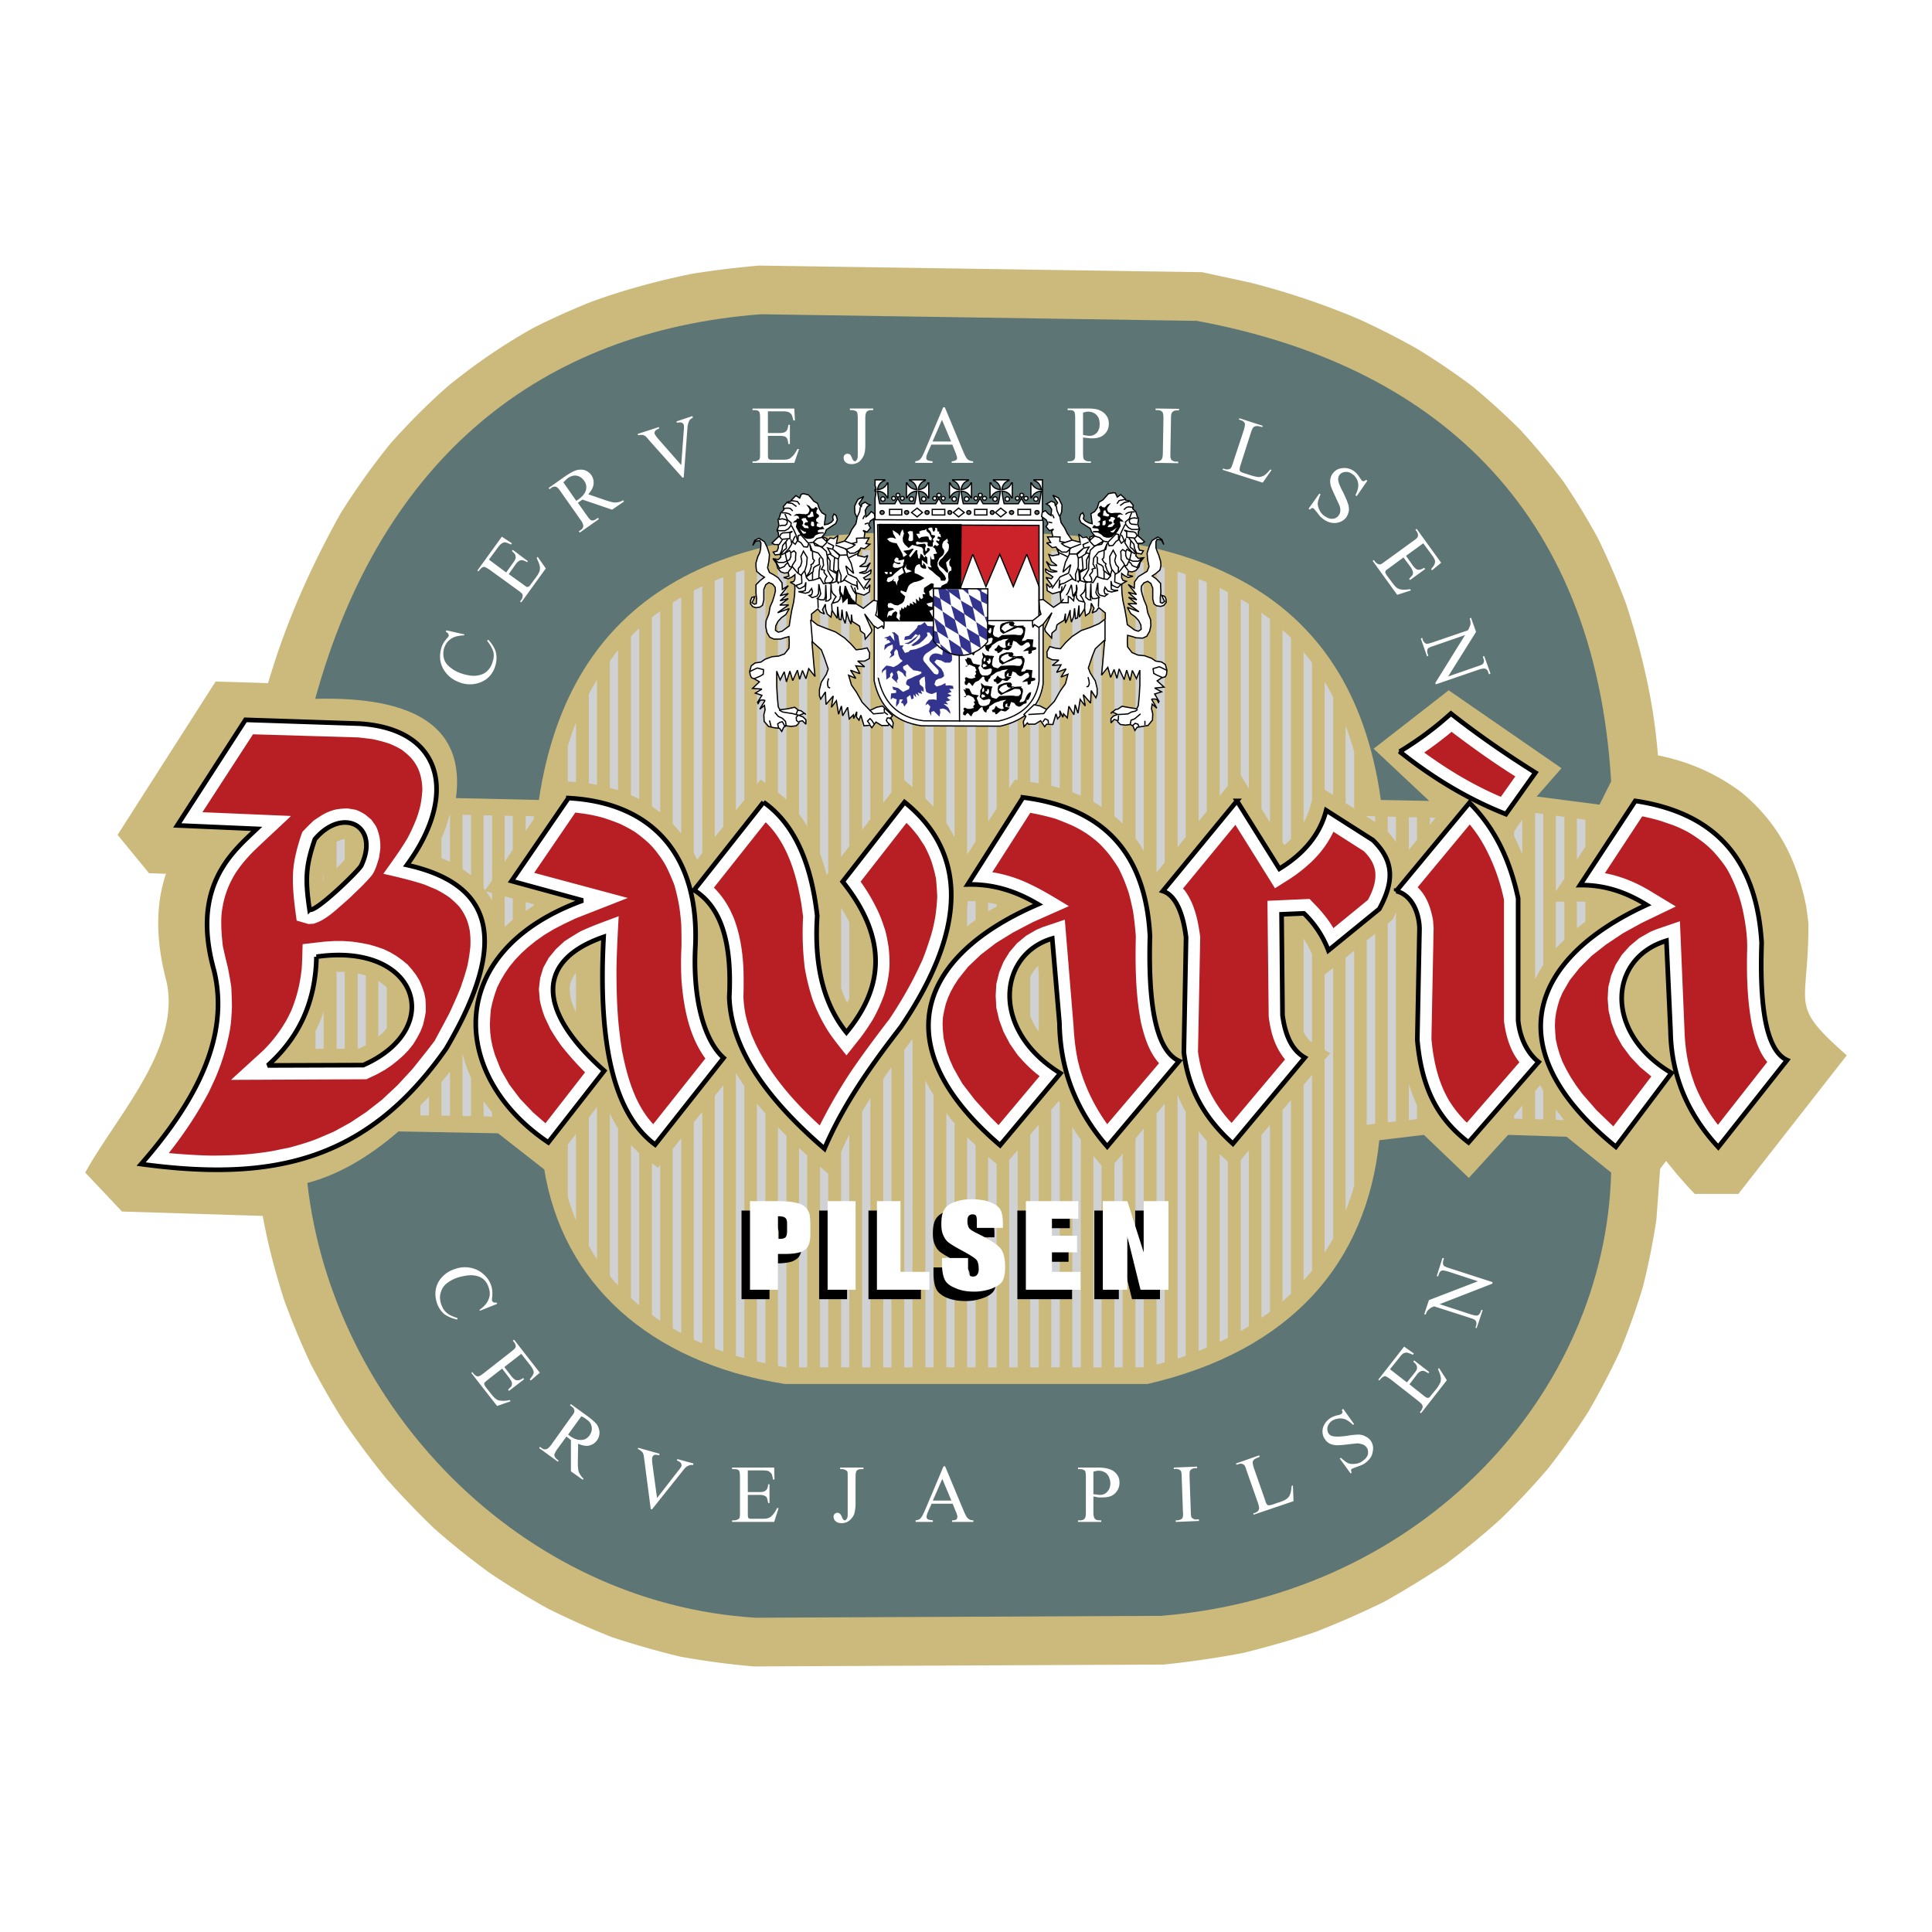 <?xml version="1.0" encoding="UTF-8"?> <svg xmlns="http://www.w3.org/2000/svg" width="2500" height="2500" viewBox="0 0 192.756 192.756"><path fill-rule="evenodd" clip-rule="evenodd" fill="#fff" d="M0 0h192.756v192.756H0V0z"></path><path d="M165.633 116.61l.596-.783a46.409 46.409 0 0 0 2.854 3.291h4.355l10.814-13.822c-5.893-5.235-3.793-4.545-3.824-13.196l-.219-1.662c-.941-4.67-2.758-8.306-6.457-11.378-2.508-1.88-5.234-3.072-8.338-3.699-.408-5.203-1.566-10.218-3.197-15.17a78.061 78.061 0 0 0-2.758-6.426 67.667 67.667 0 0 0-3.512-5.767c-1.348-1.787-2.727-3.417-4.23-5.078a70.887 70.887 0 0 0-4.828-4.388 70.74 70.74 0 0 0-5.391-3.667 74.462 74.462 0 0 0-5.893-3.009c-3.541-1.504-7.021-2.664-10.752-3.636l-4.92-1.066-44.196-.658a94.53 94.53 0 0 0-6.677.815c-3.511.721-6.77 1.599-10.124 2.821a75.298 75.298 0 0 0-5.642 2.539c-3.041 1.693-5.736 3.542-8.463 5.736-2.131 1.85-4.012 3.762-5.893 5.862a72.5 72.5 0 0 0-4.983 6.99c-3.009 5.423-5.454 10.908-7.209 16.895l-5.235-.157-9.779 15.296 3.134 3.824 1.693.062c-1.191 3.511-.877 7.272.062 10.783 1.442 6.613-4.984 13.353-8.118 19.026l3.667 3.887 14.042.438c.533 2.915 1.254 5.642 2.163 8.463a79.45 79.45 0 0 0 2.633 6.332c1.097 2.068 2.194 4.012 3.448 5.955a87.8 87.8 0 0 0 4.137 5.517 88.755 88.755 0 0 0 4.765 4.952 79.152 79.152 0 0 0 5.392 4.325 77.082 77.082 0 0 0 5.924 3.637 82.826 82.826 0 0 0 6.394 2.852 88.452 88.452 0 0 0 6.833 1.944c2.445.438 4.795.752 7.303.972l40.905-.188a96.41 96.41 0 0 0 7.93-1.16c2.508-.626 4.859-1.284 7.305-2.131a92.95 92.95 0 0 0 6.77-2.978c2.1-1.191 4.105-2.414 6.143-3.762 1.912-1.441 3.699-2.884 5.455-4.482a73.104 73.104 0 0 0 4.764-5.078 75.96 75.96 0 0 0 3.98-5.61 79.043 79.043 0 0 0 3.166-6.049c.877-2.163 1.631-4.231 2.289-6.426a71.025 71.025 0 0 0 1.348-6.708l.374-5.08z" fill-rule="evenodd" clip-rule="evenodd" fill="#ccba7d"></path><path d="M30.665 118.021c2.476 22.191 21.22 41.938 44.729 43.381l40.466-.188c26.234-2.163 44.32-22.285 44.885-44.227l-4.451-3.573-5.83-.188-3.918 4.294-4.482-4.294-4.451.533c-1.254 12.225-8.775 21-23.133 24.323H78.31c-13.666-2.163-22.161-10.156-24.01-21.408l-4.608-3.604-9.936-.188c-3.042 2.632-6.083 4.355-9.091 5.139zm.783-48.301c9.967-.251 14.982 2.821 14.042 9.905l8.275.188c3.072-20.562 18.148-27.99 41.5-26.486 22.85-1.191 39.495 4.765 42.502 26.486l4.828.094-5.549-5.204 7.492-5.83 11.252 7.773-2.477 2.821 6.27.815 1.16-2.32c-1.631-27.52-17.961-41.625-41.344-45.951l-43.475-.658C54.047 33.015 38.093 45.584 31.448 69.72z" fill-rule="evenodd" clip-rule="evenodd" fill="#5d7675"></path><path d="M158.174 84.483v-2.696l-.848-.125v4.105l.848-1.284zm0 7.46v-1.975c-.283 0-.564 0-.848-.032v2.665l.848-.658zm-2.947 18.744v1.035l.816.031-.816-1.066zm.847-23.007v-6.175l-.848-.125v7.554l.848-1.254zm0 6.081v-3.792h-.848v4.639l.062-.062.786-.785zm-2.101 2.507V81.223l-.814-.125V97.71l.408-.783.406-.659zm0 15.421v-2.884l-.312-.532-.502.596v2.789l.814.031zm-2.1-26.454v-3.479l-.814 1.191v.47c.312.596.564 1.191.814 1.818zm0 26.392v-1.316l-.814.972v.313l.814.031zm-8.65-30.028l-.564-.032v.722l.564-.69zm-1.85 2.194v-2.256h-.814v3.26l.814-1.004zm0 27.865v-1.348c0-.031-.031-.062-.031-.094a18.374 18.374 0 0 1-.783-2.069v3.605l.814-.094zm-2.1-27.645v-2.508l-.816-.031v1.505c.314.344.596.689.816 1.034zm0 27.865V91.034a5.161 5.161 0 0 1-.346.721l-.471.376v19.841l.817-.094zm-2.07-29.872v-.564l-.846-.031v.062l.846.533zm0 30.123V93.165l-.846.658v18.399l.846-.093zm-2.099-31.47v-5.674l-.125-.439-.533-1.63-.188-.501v7.711l.846.533zm0 37.645V94.858l-.846.689v25.264c.25-.659.502-1.349.721-2.069.031-.126.062-.282.125-.438zm-2.1-38.993v-9.78l-.533-1.003-.312-.501v10.751l.845.533zm0 44.258V96.582l-.846.658v7.522l.564.313-.564.658v19.245l.469-.752c.127-.218.252-.438.377-.657zm-2.1-43.757V66.115l-.062-.094-.785-.972v17.02c.033-.031.064-.063.064-.125.375-.658.594-1.411.783-2.132zm0 24.199v-8.808c-.252-.533-.502-1.066-.848-1.567v9.309c.19.408.471.784.848 1.066zm0 22.756V107.24l-.848 1.003v19.496c.284-.314.565-.628.848-.972zm-2.099-43.068v-20.06l-.848-.784v21.189l.189.282c.219-.22.438-.408.659-.627zm0 45.387v-19.34l-.848 1.003v19.089l.848-.752zm-2.102-47.048v-20.28l-.846-.626V80.69l.846 1.348zm0 48.835v-18.619l-.846.972v18.242c.282-.188.565-.376.846-.595zm-2.099-52.189V60.285l-.156-.125-.658-.376v17.553l.814 1.347zm0 53.63v-17.553l-.814.972v17.082c.094-.062.219-.125.344-.219l.47-.282zm-2.1-53.912V59.094l-.689-.376-.125-.062v20.75l.814-1.004zm0 55.072V115.89a17.7 17.7 0 0 1-.814-.752v18.744c.249-.125.531-.251.814-.408zm-2.1-52.533v-22.85l-.816-.313v24.167l.816-1.004zm0 53.505v-20.594c-.283-.345-.564-.658-.816-1.003v21.941c.283-.125.533-.219.816-.344zm-2.101-50.935V57.307l-.814-.282v27.489l.814-1.003zm0 51.75v-24.323a12.351 12.351 0 0 1-.814-1.724v26.329c.094-.031.219-.062.314-.094.187-.063.343-.126.5-.188zm-2.1-49.211V56.649l-.312-.063-.502-.125v30.592l.814-1.003zm0 49.869v-25.797l-.814.973v25.044c.281-.064.533-.158.814-.22zm-2.099-51.029V56.147l-.814-.157v27.646c.094.125.156.219.25.345.218.313.407.627.564.909zm0 51.531v-23.822l-.814 1.003v22.819h.814zm-2.1-54.226V55.74l-.816-.126v25.828c.283.22.564.471.816.753zm0 54.226v-21.314l-.816.972v20.343h.816v-.001zm-2.102-55.919V55.427l-.814-.094V80c.283.157.564.345.814.502zm0 55.919v-20.123l-.814-.972v21.095h.814zm-2.068-57.047V55.176l-.564-.062h-.281V79.03c.281.124.564.249.845.344zm0 57.047v-22.725a11.11 11.11 0 0 1-.846-1.254v23.979h.846zm-2.1-57.8V55.019l-.846-.031v23.414c.282.063.565.157.846.219zm0 57.8v-26.393l-.094-.188-.752.877v25.703h.846v.001zm-2.099-58.27V54.894h-.847v23.132c.282.031.564.062.847.125zm0 24.762v-5.768l-.062-.783c-.346.345-.564.689-.785 1.097v3.918c.22.564.501 1.066.847 1.536zm0 33.508v-24.198l-.848 1.003v23.195h.848zm-2.1-58.583V54.862h-.848v23.791l.564-.877c.095.031.188.031.284.062zm0 58.583v-21.659l-.848.972v20.688h.848v-.001zm-2.101-55.762V54.862l-.846.031v27.082l.846-1.316zm0 9.779v-.219c-.281-.062-.564-.125-.846-.157v.878c.281-.189.564-.345.846-.502zm0 45.983v-20.28l-.846-.721v21.001h.846zm-2.1-52.471V54.925l-.846.031v30.311l.846-1.317zm0 7.836v-1.881h-.784c0 .251-.031.502-.062.721v1.787c.282-.22.565-.439.846-.627zm0 44.635V114.26l-.69-.658-.156-.156v22.976h.846v-.001zm-65.04-48.616v-.658c-.031.219-.031.439-.031.69l.031-.032zm0 16.833v-3.73c-.22.689-.501 1.348-.815 1.975v1.756h.815v-.001zm2.101-18.87V83.73c-.282 0-.564.125-.815.282v2.602c.282-.282.564-.564.815-.846zm0 18.87v-7.68h-.815v7.68h.815zm2.1-.346v-6.958c-.282-.094-.564-.157-.815-.22v7.492h.188c.219-.094.407-.219.627-.314zm2.099-1.724v-4.043a6.365 6.365 0 0 0-.062-.063l-.627-.501c-.062-.031-.094-.062-.157-.094v5.548l.408-.345c.156-.157.313-.344.438-.502zm4.2 8.714v-1.85a14.91 14.91 0 0 0-.125.126l-.721.721v1.003h.846zm2.101-25.295v-4.702h-.032c-.219.815-.47 1.598-.815 2.351v1.975l.847.376zm0 25.326v-4.389l-.847 1.035v3.354h.847zm2.1-23.978v-6.018l-.846-.032v5.422c.282.189.563.409.846.628zm0 24.01v-3.824a11.283 11.283 0 0 1-.846-2.444v6.269h.846v-.001zm2.1-23.508v-6.489h-.847v7.241c.063.094.094.157.157.219l.69-.971zm0 2.006v-.752l-.595-.157c.219.282.407.595.595.909zm0 21.564V111l-.847-1.128v1.504l.847.031zm2.069-26.642v-3.354l-.815-.031v4.607l.815-1.222zm0 6.99v-2.1l-.815-.219v3.04l.376-.345.439-.376zm2.1-10.062v-.251l-.815-.031v1.504l.815-1.222zm0 8.651v-.125L52.449 90v.877l.815-.533zm4.2-12.318V72.07l-.439 1.191-.376 1.19v3.511l.815.064zm0 22.944v-3.949.031c-.345.471-.533.815-.627 1.41-.031.878.219 1.725.627 2.508zm0 20.781v-8.619l-.815 1.065v5.203c.157.564.345 1.128.564 1.692.063.22.157.44.251.659zm2.1-43.443v-10.5l-.658 1.128-.157.345v8.871c.282.062.533.093.815.156zm0 47.33v-15.201l-.815 1.065v12.788c.251.471.533.909.815 1.348zm2.1-46.797V64.893l-.345.407-.47.658V78.59c.031 0 .031 0 .062.031.252.063.502.157.753.22zm0 49.398v-15.672l-.188-.282c-.219-.407-.439-.783-.627-1.19V127.3c.251.312.501.626.783.908 0 .031.032.031.032.031zm2.1-48.521v-17.02l-.533.502-.282.313v15.798c.031.031.094.062.157.094.22.094.439.22.658.313zm0 50.496v-15.17c-.282-.282-.564-.533-.815-.815v15.265c.25.22.501.471.752.689.032 0 .032.031.063.031zm2.1-49.148V60.975l-.47.345-.345.282v18.869c.282.188.565.376.815.595zm0 50.715v-15.547l-.219.282-.596-.47v15.139c.251.189.533.409.815.596zm2.1-48.614V59.595l-.22.125-.627.407v22.067c.314.314.565.627.847.973zm0 49.837V113.57l-.847 1.065v17.898l.847.471zm2.1-47.895V58.498l-.846.408V85.11c.125.22.219.439.345.658l.501-.659zm0 48.898v-23.069l-.846 1.034v21.69c.282.125.564.251.846.345zm2.101-51.53V57.589l-.407.157-.439.188v25.577l.846-1.034zm0 52.377v-26.58l-.847 1.065v25.201c.157.062.282.125.439.156.125.063.251.095.408.158zm2.1-55.042V56.868l-.846.251v23.728l.846-1.035zm0 55.7v-27.145c-.313-.438-.564-.878-.846-1.316v28.21c.281.093.563.156.846.251zm2.1-57.392V56.272h-.031l-.815.22v21.722l.376-.438c.156.093.313.219.47.344zm0 57.893v-24.918a28.943 28.943 0 0 1-.847-1.004v25.734l.847.188zm2.1-56.232V55.803l-.501.094-.345.063v23.1c.157.125.313.251.439.376.156.094.281.22.407.345zm0 56.64v-23.102l-.847-.846v23.79c.282.063.565.127.847.158zm2.069-53.976V55.458l-.815.125v25.64c.063.094.157.188.22.282.218.313.406.627.595.94zm0 53.976v-21.127c-.251-.25-.533-.501-.815-.752v21.879h.815zm2.099-49.337V55.176l-.815.094v29.872c.251.689.47 1.411.659 2.163l.156-.221zm0 49.337v-19.309c-.25-.219-.533-.471-.815-.721v20.029h.815v.001zm2.1-52.001V54.988l-.815.062v30.436l.815-1.066zm0 15.202v-7.554l-.062-.188c-.219-.438-.501-.877-.752-1.316v7.993c.157.501.345 1.003.596 1.474.093-.127.156-.284.218-.409zm0 36.799v-23.227c-.125.282-.282.564-.407.846-.157.314-.282.596-.408.909v21.472h.815zm2.1-54.696V54.894l-.815.032V82.79l.815-1.065zm0 54.696v-26.862c-.282.438-.564.908-.815 1.348v25.515h.815v-.001zm2.101-57.361V54.8l-.815.031v25.264l.815-1.035zm0 57.361v-29.935c-.282.376-.564.784-.815 1.16v28.774h.815v.001zm2.1-57.894V54.831h-.815v23.007c.282.219.532.47.815.689zm0 57.894v-32.756c-.282.377-.564.753-.815 1.098v31.658h.815zm2.1-55.95V54.894l-.094-.031h-.721v24.793l.752.752.063.063zm0 55.95v-27.176l-.25-.407-.533-.972-.031-.126v28.681h.814zm2.1-52.879V54.988l-.815-.032v27.145c.282.47.564.94.815 1.441zm0 52.879v-24.355l-.345-.376-.47-.658v25.39h.815v-.001z" fill-rule="evenodd" clip-rule="evenodd" fill="#d0d1d3"></path><path d="M123.412 79.907l-7.396 8.996c1.285.408 2.037 2.257 2.318 4.639l-.219 11.441c.471 3.98 2.289 6.771 4.891 9.121l7.178-8.589c-1.254-.721-1.943-2.131-2.227-4.231l-.094-10.062 2.227-.094a10.063 10.063 0 0 1 2.443 3.698l5.078-4.137c1.568-2.884 1.41-4.858-.627-6.864l-4.67-2.978c-.596 2.351-2.162 4.294-4.67 5.83l-4.232-6.77zm-66.701-.282L51.038 87.9l7.115 1.943c-14.042 5.078-13.227 17.584-3.448 24.135l5.579-7.146c-6.927-6.175-6.676-11.064-.062-13.353-.627 11.629 1.379 17.929 5.141 20.719l6.833-8.651c-1.881-1.661-3.103-5.768-2.821-11.096.407-8.777-3.95-14.356-12.664-14.826zM24.49 71.819l-6.802 10.532 7.93.345c-2.445 2.319-6.614 5.736-4.263 14.137 1.567 6.457-1.63 12.851-7.271 19.308 12.977 1.755 22.474-.157 30.435-11.534 6.426-10.939 4.545-16.425-3.918-18.306 5.109-6.958 3.636-13.604-4.764-14.105l-11.347-.377zm7.083 23.635c10.125-1.474 12.945 7.146 4.67 10.813l-9.528.032c2.915-2.602 4.764-6.05 4.858-10.845zm-.689-4.703c-.439-2.978-.408-4.294.533-7.021 2.79-3.291 6.488-1.348 4.639 2.602-.157.439-4.608 4.764-5.172 4.419zm45.292-10.719l-6.927 8.776c2.727 1.693 3.792 5.266 3.511 10.689.188 5.077 3.604 10.029 9.497 15.107 1.943-4.545 4.827-8.525 7.617-12.13 6.645-9.779 6.645-17.396.376-22.443l-6.175 7.93c4.702 5.893 3.918 10.751.376 15.045-2.101-2.601-3.26-6.331-2.916-11.628-.625-5.547-2.412-9.277-5.359-11.346zm25.89-.47l-5.516 8.683c2.758-.062 5.014.783 7.022 1.975-12.256 5.266-15.171 14.324-3.793 24.041l6.018-7.178c-7.021-4.325-6.207-11.848-.814-13.447l.721 8.432c.062 4.545 1.566 8.65 4.764 12.318l7.178-8.526c-2.068-.94-3.135-4.732-2.914-12.475-.41-7.68-4.044-12.726-12.666-13.823zm37.239 9.34l7.303-8.808c2.445 2.445 4.012 5.548 4.857 9.528v12.193c.221 2.132 1.191 3.479 2.039 4.138l-6.99 8.023c-2.602-2.006-4.639-4.764-5.109-10.249l.219-11.127c-.063-1.66-.815-3.322-2.319-3.698zm23.851-8.995l-5.516 8.4c2.633-.031 4.764.815 6.645 1.975-11.754 5.392-14.982 14.45-3.07 24.136l5.547-7.366c-6.707-3.949-6.363-11.409-.502-13.196l.408 8.965c.062 4.325 1.598 8.212 4.764 11.629l6.865-8.683c-1.85-.847-2.789-4.419-2.539-11.691-.471-7.775-4.074-12.885-12.602-14.169zm-23.508-4.922a33.154 33.154 0 0 0 5.109-3.792c2.633 2.069 5.424 4.012 8.432 5.893l-2.945 4.138c-3.824-1.506-7.336-3.637-10.596-6.239z" fill-rule="evenodd" clip-rule="evenodd" fill="#fff" stroke="#000" stroke-width=".464" stroke-miterlimit="2.613"></path><path d="M127.863 105.232c-.752-1.097-1.066-2.288-1.254-3.573l-.031-.282-.125-11.503 4.199-.188.848.878c.564.627 1.096 1.285 1.535 2.038l3.447-2.821c.471-.877.848-1.849.721-2.852-.125-.815-.562-1.442-1.127-2.006l-3.041-1.943c-.533 1.128-1.254 2.1-2.162 2.978a15.139 15.139 0 0 1-2.227 1.755l-1.441.909-3.949-6.331-5.234 6.362.156.157c1.004 1.348 1.348 3.009 1.568 4.67l-.221 11.44c.156 1.223.471 2.383.941 3.511a12.748 12.748 0 0 0 2.412 3.604l5.33-6.331c-.126-.158-.251-.314-.345-.472zm-78.988-3.008l.031.752.094.753.157.752.219.752.596 1.505.846 1.473 1.065 1.411 1.285 1.348 1.254 1.097 3.95-5.077a30.895 30.895 0 0 1-2.351-2.633 20.415 20.415 0 0 1-1.128-1.725l-.533-1.128a10.51 10.51 0 0 1-.501-1.692l-.094-1.129.125-1.097.313-1.034.533-.972.721-.877.846-.784a43.028 43.028 0 0 1 1.567-.972c1.253-.596 2.539-1.035 3.855-1.536-.094 1.755-.188 3.479-.219 5.234 0 1.755.031 3.511.188 5.297.094 1.003.219 1.975.376 2.946.501 2.539 1.285 5.329 3.103 7.272l5.203-6.552c-1.63-2.225-2.163-5.077-2.382-7.773a31.964 31.964 0 0 1 0-3.447c0-.752 0-1.505-.031-2.257-.062-.658-.125-1.348-.251-2.006a19.663 19.663 0 0 0-.438-1.85 25.062 25.062 0 0 0-.69-1.599 8.148 8.148 0 0 0-.877-1.41 7.83 7.83 0 0 0-1.065-1.223 14.273 14.273 0 0 0-1.286-1.034 14.092 14.092 0 0 0-1.504-.815 19.524 19.524 0 0 0-1.755-.627 14.198 14.198 0 0 0-2.006-.407l-.689-.094-4.106 6.018 9.341 2.507-5.203 2.038-1.128.533-1.035.533-.94.564-.847.595-.784.628-.689.626-.627.658-.564.69-.47.688-.407.689-.345.69-.25.721-.219.752-.157.721-.063.753-.034.754zM25.116 85.109c-.595.627-1.128 1.254-1.598 1.975a9.608 9.608 0 0 0-.721 1.379 9.213 9.213 0 0 0-.596 2.069 7.796 7.796 0 0 0-.126 1.473c0 .815.063 1.567.157 2.382.156.721.313 1.41.501 2.132.125.657.25 1.315.345 1.974.031.69.062 1.317.062 2.007-.031.658-.062 1.316-.157 1.975-.094.658-.25 1.285-.407 1.943-.313 1.128-.658 2.163-1.128 3.229l-.596 1.285c-1.16 2.194-2.476 4.169-4.012 6.112 1.411.125 2.79.219 4.2.25 1.034 0 2.069-.031 3.103-.094a31.12 31.12 0 0 0 2.947-.345l1.849-.376c.909-.251 1.787-.502 2.665-.847l1.692-.721 1.661-.909 1.599-1.065 1.567-1.223 1.536-1.441 1.504-1.63 1.474-1.85.721-.94c.501-.94 1.003-1.849 1.504-2.821.376-.814.752-1.66 1.097-2.507.251-.753.502-1.474.689-2.226.125-.627.22-1.223.282-1.881a8.84 8.84 0 0 0-.062-1.567c-.094-.47-.188-.846-.376-1.285a5.666 5.666 0 0 0-.658-1.097 9.396 9.396 0 0 0-1.003-.94 10.027 10.027 0 0 0-1.379-.815l-1.128-.47c-1.348-.439-2.696-.752-4.075-1.066.815-1.16 1.661-2.288 2.382-3.51.313-.564.564-1.128.815-1.724.219-.533.376-1.065.502-1.599.094-.501.156-.972.188-1.473 0-.438-.031-.815-.125-1.254a4.548 4.548 0 0 0-.376-1.097 4.654 4.654 0 0 0-.627-.909 7.62 7.62 0 0 0-.94-.815 8.103 8.103 0 0 0-1.285-.627 14.997 14.997 0 0 0-1.693-.439l-1.316-.157-10.532-.313-5.046 7.773 8.839.376c-1.285 1.224-2.633 2.446-3.919 3.699zm7.241 8.84l.972-.062h.94l.878.062.846.125.815.157.752.219.721.251.658.313.627.376.564.407.533.438.438.502.408.533.345.563.25.596.22.627.125.627.031.627v.658l-.125.658-.157.658-.25.627-.313.596-.376.627-.439.566-.501.532-.596.533-.627.501-.689.471-.784.438-1.065.502-13.51.062 3.229-2.946a13.882 13.882 0 0 0 2.194-2.821c.22-.376.407-.752.596-1.159.564-1.379.877-2.696 1.034-4.169.062-.815.062-1.63.094-2.445l2.162-.25zm-2.915-3.26c-.157-1.285-.282-2.539-.188-3.855.094-1.128.376-2.194.721-3.291l.188-.533c.376-.408.752-.784 1.16-1.16.376-.25.689-.47 1.097-.689a4.847 4.847 0 0 1 1.128-.407 7.202 7.202 0 0 1 1.16-.094l.752.125c.376.125.659.282 1.003.501l.595.501.439.627c.188.376.282.721.376 1.128.062.408.094.784.062 1.222l-.125.847c-.188.596-.345 1.191-.689 1.692-.564.689-1.223 1.316-1.881 1.943-.501.502-1.065.972-1.599 1.442-.721.626-1.441 1.191-2.351 1.473l-.501.031-1.191-.345-.156-1.158zm44.916 10.438c.157.752.376 1.41.627 2.131l.376.847c1.504 3.166 3.855 5.83 6.425 8.181a51.938 51.938 0 0 1 3.041-5.266c1.254-1.85 2.57-3.604 3.918-5.36a43.253 43.253 0 0 0 2.069-3.416c.439-.815.815-1.599 1.191-2.414.313-.752.564-1.504.815-2.288.22-.689.376-1.379.501-2.1a20.9 20.9 0 0 0 .188-1.975 34.753 34.753 0 0 0-.125-1.818 16.157 16.157 0 0 0-.438-1.661c-.188-.564-.439-1.065-.689-1.567l-.658-1.003c-.376-.47-.721-.909-1.16-1.316l-4.576 5.861a18.577 18.577 0 0 1 1.818 3.134c.251.564.439 1.128.627 1.693.156.564.25 1.097.345 1.693.062.533.094 1.065.094 1.629 0 .533-.062 1.065-.157 1.599s-.219 1.034-.376 1.536c-.314.847-.658 1.63-1.097 2.413a22.83 22.83 0 0 1-1.223 1.818l-1.441 1.818c-.596-.753-1.191-1.474-1.724-2.257a16.459 16.459 0 0 1-1.661-3.323 22.61 22.61 0 0 1-.784-3.196c-.062-.596-.125-1.191-.157-1.787a29.138 29.138 0 0 1 0-3.291c-.062-.439-.125-.909-.188-1.348-.501-2.884-1.379-5.956-3.542-8.056l-5.172 6.52a8.732 8.732 0 0 1 1.661 2.319l.313.689c.627 1.63.878 3.26.972 5.016.031.972.031 1.943 0 2.915.031.564.094 1.097.187 1.63zm19.998-.94l-.156.658-.125.658-.032.658.032.689.062.689.157.721.188.722.282.752.345.783.438.784.47.814 1.254 1.63 1.535 1.692.816.815 4.105-4.89c-.814-.596-1.535-1.348-2.193-2.1l-.785-1.129-.627-1.191-.438-1.191-.283-1.222-.061-1.189.062-1.159.283-1.16.438-1.065.596-.972.752-.878.91-.752 1.033-.596.596-.251 2.227-.752.877 10.688c.062 1.159.188 2.288.439 3.447l.188.722a18.321 18.321 0 0 0 2.727 5.548l5.172-6.081c-1.002-1.129-1.441-2.57-1.787-3.98-.562-2.853-.594-5.768-.531-8.683a34.758 34.758 0 0 0-.283-2.539c-.125-.564-.25-1.16-.406-1.724a16.596 16.596 0 0 0-1.035-2.539 18.15 18.15 0 0 0-.877-1.285 11.92 11.92 0 0 0-1.035-1.16 12.58 12.58 0 0 0-1.223-.972 13.046 13.046 0 0 0-1.441-.815c-.564-.251-1.129-.47-1.693-.689a24.669 24.669 0 0 0-2.539-.596l-3.791 5.924c1.348.219 2.602.626 3.822 1.222 1.318.627 2.57 1.411 3.824 2.163l-3.604 1.598-1.975 1.035-1.725 1.065-1.504 1.16-1.254 1.192-.972 1.222-.407.627-.345.627-.282.627-.221.628zm51.562 11.377c.125.157.281.313.439.438l5.234-6.018c-.941-1.191-1.348-2.633-1.537-4.106V89.78a19.804 19.804 0 0 0-1.818-5.109 13.954 13.954 0 0 0-1.598-2.414l-5.203 6.269c.908.846 1.316 2.068 1.535 3.26l.062.783-.219 11.096.094.878c.252 1.85.689 3.573 1.631 5.203.407.658.847 1.254 1.38 1.818zm9.215-9.215l.031.658.062.722.156.689.221.752.281.753.377.752.439.783.531.815.596.814 1.443 1.661 1.691 1.631 3.793-4.984-1.129-.94-.971-1.034-.816-1.097-.625-1.129-.439-1.16-.283-1.19-.094-1.191.062-1.16.283-1.159.438-1.066.627-1.002.785-.877.939-.784 1.098-.627.596-.251 2.381-.815.471 11.253c.062 1.223.219 2.382.533 3.573.125.471.281.909.439 1.379a16.247 16.247 0 0 0 2.35 4.106l4.922-6.269c-.879-1.035-1.254-2.414-1.537-3.73-.469-2.477-.531-4.983-.469-7.522.031-1.254-.156-2.539-.408-3.761a14.98 14.98 0 0 0-.471-1.724c-.312-.877-.658-1.692-1.127-2.508-.377-.595-.785-1.097-1.254-1.63a9.177 9.177 0 0 0-1.16-1.065 15 15 0 0 0-1.379-.94 12.444 12.444 0 0 0-1.6-.752l-1.189-.407a20.511 20.511 0 0 0-1.881-.47l-3.73 5.673c1.691.313 3.229.972 4.701 1.881l2.383 1.441-3.387 1.63-1.879 1.034-1.693 1.128-1.441 1.128-1.223 1.223-.973 1.222-.721 1.254-.281.658-.188.627-.158.658-.094.658-.029.688zm-10.531-29.15a37.16 37.16 0 0 1-2.508 1.881c2.414 1.755 4.922 3.26 7.648 4.419l1.441-2.037c-2.193-1.379-4.295-2.884-6.363-4.451l-.218.188z" fill-rule="evenodd" clip-rule="evenodd" fill="#b81f25"></path><path fill-rule="evenodd" clip-rule="evenodd" d="M115.732 120.779v8.839h-2.789l-1.316-5.297v5.297h-2.445v-8.839h2.445l1.631 5.11v-5.11h2.474zM101.502 120.779h5.234v1.756h-2.632v1.693h2.507v1.661h-2.507v1.943h2.853v1.786h-5.455v-8.839zM99.215 123.444h-2.602v-.658c0-.282-.031-.471-.094-.564-.063-.094-.188-.126-.345-.126a.519.519 0 0 0-.376.157c-.094.125-.125.282-.125.533 0 .281.031.501.157.658.094.156.345.313.783.532 1.223.596 2.006 1.098 2.352 1.505.312.376.469 1.003.469 1.881 0 .627-.094 1.097-.25 1.379-.188.313-.533.564-1.066.752a5.057 5.057 0 0 1-1.786.313c-.752 0-1.379-.125-1.912-.345-.533-.251-.877-.533-1.035-.909-.156-.345-.25-.877-.25-1.535v-.564h2.602v1.065c0 .345.032.533.125.627.062.094.188.156.376.156s.313-.062.407-.188c.095-.125.126-.282.126-.533 0-.501-.063-.846-.251-1.003-.157-.156-.596-.438-1.285-.814-.721-.376-1.16-.658-1.379-.815a1.612 1.612 0 0 1-.564-.721c-.157-.282-.22-.689-.22-1.16 0-.658.094-1.159.313-1.473.188-.313.533-.564 1.003-.721.471-.188 1.035-.282 1.693-.282.721 0 1.347.094 1.849.282.533.219.846.438 1.035.752.156.282.25.783.25 1.473v.346zM88.996 120.779v7.053h2.884v1.786h-5.234v-8.839h2.35zM84.514 120.779v8.839h-2.789v-8.839h2.789zM73.982 120.779h2.821c.752 0 1.348.063 1.756.157.407.094.721.219.908.407.22.188.345.407.439.689.063.251.094.658.094 1.223v.752c0 .564-.062 1.003-.219 1.254-.125.251-.376.438-.752.596-.407.126-.878.188-1.504.188h-.752v3.572h-2.79v-8.838h-.001zm2.79 1.505v2.257h.22c.25 0 .438-.062.533-.157.094-.094.157-.312.157-.626v-.753c0-.282-.063-.47-.188-.563-.095-.095-.346-.158-.722-.158z"></path><path fill-rule="evenodd" clip-rule="evenodd" fill="#fff" d="M116.58 119.839v8.84h-2.791l-1.316-5.329v5.329h-2.444v-8.84h2.444l1.631 5.109v-5.109h2.476zM102.35 119.839h5.234v1.756h-2.633v1.692h2.508v1.661h-2.508v1.944h2.852v1.787h-5.453v-8.84zM100.061 122.504h-2.602v-.658c0-.282-.031-.502-.094-.564-.062-.094-.188-.126-.344-.126a.52.52 0 0 0-.377.157c-.094.125-.125.282-.125.533 0 .282.062.501.156.658.095.156.346.313.784.532 1.223.596 2.006 1.098 2.352 1.505.312.376.471 1.003.471 1.881 0 .627-.096 1.065-.252 1.379-.188.313-.533.533-1.064.752a5.067 5.067 0 0 1-1.787.313c-.752 0-1.38-.125-1.913-.376-.533-.22-.878-.501-1.034-.878-.157-.345-.251-.877-.251-1.535v-.564h2.602v1.065c0 .345.031.533.125.627.063.095.188.157.377.157.188 0 .312-.062.406-.188.094-.125.156-.282.156-.532 0-.502-.094-.847-.281-1.004-.156-.156-.595-.438-1.285-.814-.722-.377-1.16-.658-1.38-.815a1.626 1.626 0 0 1-.564-.721c-.157-.282-.219-.689-.219-1.159 0-.658.094-1.16.313-1.474.188-.313.533-.564 1.003-.721.47-.188 1.034-.282 1.692-.282.72 0 1.347.094 1.849.282.533.219.848.438 1.035.752.156.282.25.784.25 1.474v.344h.001zM89.843 119.839v7.053h2.883v1.787h-5.234v-8.84h2.351zM85.361 119.839v8.84h-2.79v-8.84h2.79zM74.829 119.839h2.821c.752 0 1.348.063 1.755.157.408.094.721.22.909.407.22.188.345.408.439.689.062.251.094.658.094 1.223v.752c0 .564-.063.972-.22 1.254-.125.251-.376.439-.752.596-.408.125-.878.188-1.505.188h-.752v3.573h-2.79v-8.839h.001zm2.789 1.505v2.257h.219c.251 0 .439-.062.533-.156.094-.095.157-.314.157-.627v-.753c0-.282-.062-.47-.188-.563-.094-.096-.344-.158-.721-.158zM44.519 62.887l1.818.407-.031.094c-.564.032-1.034.125-1.348.376-.313.219-.533.533-.658.94-.094.345-.094.69 0 1.035.094.313.313.627.658.877.345.282.783.502 1.348.659.47.125.909.188 1.316.125.376-.063.721-.188.972-.439a1.91 1.91 0 0 0 .564-.972c.125-.345.125-.658.062-.972-.094-.282-.282-.659-.627-1.097l.125-.094c.376.408.627.815.752 1.223.094.407.094.846-.032 1.316-.25.877-.783 1.442-1.536 1.724a2.869 2.869 0 0 1-1.85.062c-.501-.157-.972-.408-1.316-.752-.376-.376-.627-.784-.752-1.254-.125-.471-.094-.972.031-1.442.094-.376.313-.721.596-1.034.094-.094.125-.157.157-.219 0-.063 0-.125-.032-.188-.031-.094-.125-.157-.25-.219l.033-.156zm4.262-7.053l1.724 1.285.689-.972c.188-.251.282-.439.251-.596 0-.188-.125-.376-.376-.564l.094-.125 1.505 1.128-.063.094c-.25-.125-.408-.188-.501-.188-.094-.031-.188 0-.313.063a1.185 1.185 0 0 0-.345.345l-.689.972 1.441 1.035c.188.156.313.219.376.25.031 0 .094 0 .157-.031.062 0 .125-.094.219-.219l.533-.721c.188-.251.282-.439.345-.595.032-.126.063-.283.032-.471-.032-.219-.157-.501-.313-.846l.094-.125.815 1.16-2.445 3.385-.126-.094.126-.157c.062-.094.125-.188.125-.345.031-.094 0-.157-.031-.251-.062-.062-.188-.188-.407-.345l-2.853-2.069c-.282-.188-.47-.282-.564-.282-.157.031-.282.125-.407.282l-.125.157-.125-.063 2.445-3.385 1.003.658-.094.125a2.787 2.787 0 0 0-.564-.219.602.602 0 0 0-.376.125c-.094.062-.219.188-.376.407l-.881 1.192zm13.478-5.799l-1.191.815-2.946-1.003c-.125.062-.188.125-.282.188-.032.031-.063.031-.094.063-.032.031-.063.031-.094.062l.909 1.285c.188.282.345.439.438.47.157.031.313 0 .471-.125l.188-.125.094.125-1.912 1.348-.094-.126.188-.125c.188-.125.282-.282.251-.47 0-.094-.063-.282-.251-.533l-2.006-2.853c-.188-.282-.345-.439-.47-.47a.546.546 0 0 0-.47.125l-.157.125-.094-.125 1.599-1.128c.501-.345.847-.533 1.128-.627.282-.094.564-.094.846-.031.282.094.502.25.689.501.188.282.251.564.22.909-.031.313-.22.658-.533 1.003l1.818.627c.407.125.721.219.94.188.219 0 .47-.062.721-.219l.094.126zm-4.764-.062c.063-.031.094-.063.125-.094.031 0 .062-.032.062-.032.439-.313.69-.627.784-.972.062-.313.032-.627-.188-.909a1.142 1.142 0 0 0-.721-.502c-.282-.062-.596.031-.878.22-.125.094-.282.25-.47.439l1.286 1.85zm11.598-8.463l.031.157c-.157.094-.282.188-.345.282a1.998 1.998 0 0 0-.188.69l-.376 4.983-.125.032-3.385-3.793c-.157-.219-.282-.313-.345-.376-.094-.031-.188-.094-.282-.094-.125 0-.251 0-.407.031l-.063-.125 2.131-.69.031.125c-.22.125-.376.188-.407.282-.062.094-.062.157-.062.25.062.126.188.313.376.533l2.288 2.602.25-3.385c.032-.313.032-.533 0-.658a.53.53 0 0 0-.188-.188c-.094-.032-.251-.032-.438 0h-.063l-.031-.125 1.598-.533zm7.522-.471v2.163h1.191c.313 0 .501-.062.595-.157.157-.125.22-.345.251-.658h.156v1.912h-.156c-.031-.282-.063-.439-.125-.533-.032-.094-.125-.156-.219-.219a1.98 1.98 0 0 0-.501-.062h-1.191v1.787c0 .25 0 .376.031.439 0 .031.063.094.094.125.062.031.157.031.313.031h.909c.313 0 .532 0 .689-.062.125-.031.25-.125.376-.251.188-.156.345-.407.533-.752h.157l-.47 1.379H75.08v-.156h.188c.125 0 .25-.032.345-.094a.281.281 0 0 0 .188-.188c.031-.094.031-.251.031-.533v-3.511c0-.345-.031-.564-.094-.626-.094-.125-.251-.157-.47-.157h-.188v-.157h4.168l.063 1.191h-.157c-.062-.282-.125-.501-.188-.596a.85.85 0 0 0-.313-.25 1.966 1.966 0 0 0-.564-.063h-1.474v-.002zm8.181-.125v-.157h2.319v.157h-.188c-.219 0-.376.062-.47.188-.062.063-.125.282-.125.595v2.665c0 .408-.031.721-.125 1.003-.094.25-.251.47-.438.658a1.23 1.23 0 0 1-.815.282c-.25 0-.438-.062-.595-.188a.62.62 0 0 1-.188-.438c0-.126.031-.22.094-.282a.402.402 0 0 1 .313-.125c.062 0 .157.031.22.062.062.063.156.219.25.47.063.125.157.22.25.22.063 0 .126-.063.188-.157.062-.062.094-.219.094-.47v-3.699c0-.25-.032-.438-.063-.532 0-.063-.062-.126-.156-.157a.833.833 0 0 0-.376-.094h-.189v-.001zm10.219 3.448h-2.1l-.376.846c-.094.22-.125.376-.125.471 0 .094.032.156.094.219.094.062.25.094.533.125v.156h-1.724v-.156c.219-.032.376-.094.438-.157.157-.125.282-.376.471-.783l1.88-4.451h.157l1.881 4.514c.157.345.282.596.407.689.125.125.313.157.534.188v.156h-2.132v-.156a.818.818 0 0 0 .439-.125c.062-.032.094-.125.094-.219s-.063-.282-.157-.533l-.314-.784zm-.126-.313l-.909-2.163-.94 2.163h1.849zm13.166-.408v1.567c0 .345.031.564.094.627a.636.636 0 0 0 .469.188h.221v.156h-2.32v-.156h.188c.221 0 .408-.063.502-.22.062-.094.062-.282.062-.596v-3.511c0-.313-.031-.532-.094-.626-.094-.125-.25-.157-.471-.157h-.188v-.157h1.975c.471 0 .879.031 1.16.157.25.094.502.251.689.501.188.219.283.501.283.846 0 .439-.127.784-.439 1.065-.283.283-.689.408-1.223.408-.125 0-.283 0-.439-.032a2.49 2.49 0 0 1-.469-.06zm0-.25c.125.031.25.062.375.062.094.031.188.031.283.031.281 0 .5-.094.721-.313.188-.22.281-.502.281-.846 0-.219-.031-.439-.125-.658a1.114 1.114 0 0 0-.408-.439 1.294 1.294 0 0 0-.596-.157c-.156 0-.312.031-.531.094v2.226zm9.496 2.664v.156l-2.35-.031.031-.156h.188c.219 0 .377-.063.471-.188.062-.062.125-.282.125-.595l.062-3.511c0-.282-.031-.47-.062-.533-.031-.094-.062-.125-.156-.188a.721.721 0 0 0-.346-.094h-.219v-.157l2.35.031-.031.157h-.188c-.219 0-.377.063-.471.188-.094.094-.125.282-.125.596l-.062 3.511c0 .282 0 .47.062.533 0 .094.062.125.156.188a.639.639 0 0 0 .346.094h.219v-.001zm9.183.783l.127.063-.879 1.253-4.012-1.285.062-.125.188.062c.221.062.408.031.533-.062.094-.062.158-.25.252-.533l1.096-3.322c.094-.345.127-.533.094-.658a.625.625 0 0 0-.406-.313l-.189-.062.064-.125 2.318.752-.031.125c-.281-.062-.471-.125-.596-.094a.472.472 0 0 0-.312.125c-.062.062-.156.25-.252.564l-1.033 3.229a2.024 2.024 0 0 0-.094.47c.031.062.062.094.094.157.062.031.25.125.596.219l.375.125c.408.125.689.188.848.188.188 0 .375-.062.562-.157.158-.125.377-.314.595-.596zm9.686 1.129l-1.064 1.536-.127-.094c.158-.313.252-.596.283-.846a1.417 1.417 0 0 0-.125-.722c-.125-.25-.283-.438-.502-.564a.932.932 0 0 0-.689-.188c-.252.031-.439.125-.564.313-.094.125-.125.282-.125.47.031.251.188.69.533 1.316.25.533.406.909.469 1.128.062.22.096.439.062.658-.031.22-.125.407-.219.596-.25.345-.596.533-1.004.596-.438.062-.877-.063-1.283-.345-.127-.094-.221-.188-.346-.283-.031-.062-.156-.188-.312-.407-.189-.219-.283-.345-.346-.408-.062-.031-.094-.031-.156-.031s-.125.063-.219.157l-.127-.094 1.066-1.505.125.063c-.156.376-.25.658-.281.878 0 .25.062.47.188.721.125.25.281.438.533.596.281.188.533.282.783.25.281-.031.471-.157.596-.345.094-.125.125-.251.156-.408 0-.156 0-.313-.062-.501-.031-.125-.188-.407-.408-.909a17.055 17.055 0 0 1-.469-1.066c-.062-.251-.096-.47-.062-.69.031-.188.094-.407.219-.564.25-.345.564-.533.971-.564.377-.063.785.031 1.16.282.252.188.439.407.627.721.094.125.156.219.188.251.064.031.127.062.189.031.062 0 .125-.031.219-.125l.123.096zm5.58 6.237l-1.725 1.254.689.972c.189.251.346.376.471.407.188.031.408-.031.658-.188l.094.125-1.504 1.097-.094-.125c.188-.188.281-.313.344-.376.031-.094.062-.219.031-.313a1.514 1.514 0 0 0-.219-.471l-.721-.972-1.441 1.066c-.189.125-.314.219-.346.282 0 .032-.031.094-.031.157.031.062.062.157.156.282l.533.721c.188.251.346.439.439.502a1.1 1.1 0 0 0 .439.188c.25.032.531.032.908-.031l.094.125-1.379.439-2.445-3.385.125-.094.094.157c.096.094.189.188.314.25.062.032.156.032.25.032.094-.032.221-.125.439-.282l2.852-2.069c.283-.188.439-.345.439-.47.031-.125 0-.282-.125-.471l-.125-.156.125-.094 2.445 3.385-.91.752-.094-.125c.188-.219.314-.376.346-.502a.529.529 0 0 0 .031-.376c-.031-.125-.127-.282-.283-.501L142 54.204zm4.764 7.429l.502 1.411-2.789 4.451 2.977-1.034c.314-.094.502-.188.533-.282.094-.157.094-.313 0-.502l-.031-.188.125-.032.627 1.755-.156.063-.062-.188c-.062-.22-.188-.345-.346-.376-.094-.031-.312 0-.596.094l-4.293 1.473-.062-.125 2.977-4.795-3.166 1.097c-.312.094-.5.188-.562.282a.676.676 0 0 0 0 .501l.062.188-.127.062-.625-1.787.156-.062.031.188c.094.219.219.345.375.408.096 0 .283-.031.564-.125l3.574-1.222c.125-.22.188-.376.219-.471.031-.094.062-.219.031-.376 0-.094-.031-.188-.062-.345l.124-.063zm-97.168 68.456l-1.724.689-.031-.094c.47-.345.783-.689.909-1.066.156-.344.156-.752 0-1.159a1.718 1.718 0 0 0-.533-.847c-.282-.219-.627-.345-1.066-.376-.407-.031-.909.063-1.473.22-.47.156-.846.376-1.16.627-.282.251-.47.564-.564.94-.094.345-.063.721.062 1.097.125.345.282.627.501.815.219.219.596.407 1.128.563l-.031.157c-.533-.125-.972-.313-1.316-.564a2.607 2.607 0 0 1-.721-1.128c-.251-.847-.157-1.63.313-2.288a2.902 2.902 0 0 1 1.504-1.066c.502-.188 1.035-.219 1.536-.125s.94.313 1.285.627c.376.313.658.721.815 1.223.094.345.125.752.063 1.19 0 .094-.032.188 0 .251a.551.551 0 0 0 .125.157c.094.031.188.031.345.031l.033.126zm2.414 4.984l-1.693 1.316.721.939c.188.22.376.377.501.377.188.031.408-.031.658-.22l.094.125-1.504 1.16-.094-.126c.188-.188.313-.312.345-.376a.63.63 0 0 0 .031-.345c-.031-.094-.125-.25-.251-.438l-.721-.94-1.41 1.097c-.188.157-.313.251-.345.313-.031.031-.031.094-.031.157.031.062.062.156.156.282l.564.721c.188.219.345.407.47.471a.679.679 0 0 0 .439.156c.219.031.533.031.909-.062l.094.125-1.348.47-2.57-3.291.095-.094.125.157c.094.094.188.188.313.25.062.031.157.031.25 0 .094-.031.219-.125.439-.282l2.758-2.162c.282-.22.439-.376.439-.471.031-.156-.031-.313-.157-.47l-.125-.156.125-.095 2.57 3.291-.909.784-.094-.126c.188-.22.313-.407.345-.501.063-.126.063-.251 0-.408-.031-.094-.125-.25-.282-.47l-.907-1.158zm6.143 12.569l-1.191-.846v-3.135a1.69 1.69 0 0 1-.251-.188c-.031-.031-.062-.031-.094-.062l-.094-.094-.941 1.285c-.188.282-.282.47-.282.596a.8.8 0 0 0 .282.407l.157.125-.094.094-1.85-1.348.063-.125.188.125a.503.503 0 0 0 .501.095c.094-.031.251-.157.439-.407l2.037-2.854c.22-.25.313-.47.282-.563 0-.157-.094-.282-.251-.407l-.188-.126.094-.125 1.599 1.159c.47.346.783.627.972.847.157.22.25.502.282.784 0 .312-.063.563-.251.814-.188.282-.439.438-.784.533-.313.062-.689 0-1.097-.188l-.031 1.912c0 .438.031.752.125.972.094.188.219.407.439.596l-.061.124zm-1.473-4.514c.031.031.063.062.094.062l.062.063c.439.313.815.438 1.16.407.345 0 .596-.156.815-.438.188-.282.282-.564.219-.847-.032-.313-.219-.564-.502-.752-.125-.095-.282-.22-.533-.314l-1.315 1.819zm12.507 2.884l-.031.157c-.219-.031-.345 0-.47.062-.188.062-.345.219-.533.47l-3.103 3.887-.125-.031-.658-5.046c-.032-.251-.062-.408-.094-.471a.488.488 0 0 0-.188-.251.936.936 0 0 0-.345-.219l.032-.126 2.131.596-.031.157c-.25-.063-.439-.063-.501-.032-.094.063-.157.126-.188.22-.031.126-.031.345 0 .627l.47 3.448 2.069-2.664c.219-.251.345-.439.376-.564 0-.062 0-.157-.062-.251-.063-.094-.157-.157-.345-.251 0 0-.032 0-.063-.031l.063-.125 1.596.438zm5.422.689v2.163H75.8c.282 0 .501-.062.596-.157.157-.125.219-.345.25-.626h.125v1.88h-.125c-.062-.282-.094-.438-.125-.501a.377.377 0 0 0-.219-.22c-.125-.062-.282-.094-.501-.094H74.61v1.786c0 .251 0 .377.031.439 0 .062.031.094.094.125.062.031.156.031.313.031h.909c.313 0 .533 0 .658-.062.157-.031.282-.125.408-.251.156-.156.345-.407.501-.752h.157l-.439 1.379h-4.2v-.156h.188a.73.73 0 0 0 .376-.095.281.281 0 0 0 .188-.188c.031-.094.031-.251.031-.533v-3.51c0-.346-.031-.564-.094-.628-.094-.125-.251-.156-.502-.156h-.188v-.157h4.2l.031 1.191h-.157c-.031-.282-.094-.502-.157-.596a1.214 1.214 0 0 0-.313-.25c-.094-.032-.282-.063-.564-.063h-1.472v.001zm9.216-.125v-.157h2.319v.157h-.22c-.219 0-.376.062-.47.188-.063.094-.094.281-.094.626v2.634c0 .407-.063.752-.126 1.003-.094.251-.25.47-.47.658-.22.188-.502.282-.784.282-.25 0-.47-.063-.595-.188a.545.545 0 0 1-.219-.438c0-.126.031-.22.094-.282a.4.4 0 0 1 .313-.126c.094 0 .157.031.22.095.062.031.156.188.25.438.062.125.157.22.25.22.063 0 .125-.063.188-.157.062-.062.094-.219.094-.438v-3.699c0-.282 0-.47-.031-.563a.321.321 0 0 0-.188-.157.637.637 0 0 0-.345-.094h-.186v-.002zm11.221 3.448h-2.1l-.376.846c-.094.22-.125.376-.125.471 0 .094.031.156.094.219.094.062.251.095.533.126v.156h-1.724v-.156c.251-.031.376-.095.439-.157.157-.125.282-.376.47-.783l1.88-4.451h.157l1.881 4.514c.157.345.282.596.407.689.125.125.313.188.534.188v.156h-2.132v-.156c.22 0 .345-.031.439-.095a.352.352 0 0 0 .094-.25c0-.095-.031-.282-.157-.533l-.314-.784zm-.126-.313l-.909-2.163-.941 2.163h1.85zm14.168-.408v1.567c0 .345.062.564.125.627.096.125.252.188.471.188h.188v.156h-2.318v-.156h.219c.219 0 .377-.063.471-.22.062-.094.094-.282.094-.596v-3.479c0-.345-.031-.563-.094-.658a.772.772 0 0 0-.471-.156h-.219v-.157h2.006c.471 0 .846.062 1.129.157.281.094.531.251.721.501.188.22.281.502.281.847 0 .438-.156.783-.439 1.065-.281.282-.689.408-1.221.408h-.439a16.45 16.45 0 0 0-.504-.094zm0-.22c.156 0 .283.032.377.032.125.031.219.031.281.031.283 0 .533-.094.721-.313.221-.22.314-.502.314-.847 0-.22-.062-.438-.156-.658-.096-.188-.221-.345-.408-.438a1.202 1.202 0 0 0-.596-.157c-.125 0-.312.032-.533.095v2.255zm10.531 2.508v.157l-2.318.094v-.156h.188c.219-.031.377-.095.471-.22.062-.094.094-.313.062-.627l-.125-3.479c0-.283-.031-.471-.062-.564a.368.368 0 0 0-.158-.157.839.839 0 0 0-.375-.094l-.189.031v-.157l2.32-.094v.156h-.188a.681.681 0 0 0-.502.22c-.062.095-.062.282-.062.627l.125 3.479c0 .282.031.471.062.564.031.062.094.094.189.156.094.062.219.094.344.062h.218v.002zm9.248-3.354l.125-.031.062 1.567-3.98 1.348-.031-.126.188-.062c.219-.094.346-.219.377-.376.031-.094 0-.313-.096-.596l-1.158-3.291c-.096-.345-.189-.532-.314-.563-.125-.095-.281-.095-.469-.032l-.221.063-.031-.126 2.32-.814.031.156a2.838 2.838 0 0 0-.533.251c-.094.094-.156.188-.156.282 0 .094.031.313.125.595l1.129 3.229c.062.219.125.345.188.407s.125.062.188.062c.094 0 .283-.031.596-.156l.377-.126c.406-.125.658-.251.814-.376a.93.93 0 0 0 .312-.439c.095-.219.126-.47.157-.846zm5.141-7.679l1.096 1.536-.125.062c-.25-.251-.502-.438-.721-.532a1.39 1.39 0 0 0-.721-.095 1.654 1.654 0 0 0-.689.251c-.221.188-.346.376-.408.627-.031.251 0 .439.125.627.096.125.221.22.408.251.25.062.721.062 1.41-.031a7.786 7.786 0 0 1 1.223-.126c.219.031.439.062.627.188.219.094.377.22.502.407.25.313.312.721.219 1.129-.062.438-.312.783-.721 1.097a2.29 2.29 0 0 1-.377.22c-.062.031-.25.094-.5.188-.252.094-.408.157-.471.188s-.094.094-.094.125c0 .062.031.157.062.251l-.094.094-1.098-1.504.125-.063c.283.251.502.439.721.533.221.094.439.094.721.062.283-.031.533-.125.754-.313.281-.188.438-.407.5-.658.031-.282 0-.501-.156-.689a.858.858 0 0 0-.312-.251 2.394 2.394 0 0 0-.502-.125c-.125 0-.471.031-1.004.094-.5.063-.908.095-1.16.095-.25-.031-.469-.063-.658-.157a1.173 1.173 0 0 1-.469-.407c-.252-.313-.314-.689-.252-1.098.096-.376.314-.721.691-1.003a2.24 2.24 0 0 1 .877-.345c.156-.031.25-.094.312-.125.031-.031.062-.094.094-.156 0-.032-.031-.126-.062-.252l.127-.095zm4.67-3.95l1.691 1.316.752-.94c.189-.219.283-.407.252-.563 0-.188-.125-.377-.377-.564l.096-.125 1.504 1.159-.094.125a1.766 1.766 0 0 0-.471-.25c-.094 0-.219 0-.314.062a.93.93 0 0 0-.375.345l-.721.94L142 139.21c.188.157.312.22.375.251h.158a.484.484 0 0 0 .219-.22l.596-.721c.188-.251.281-.438.346-.564.062-.156.062-.313.062-.47-.031-.251-.127-.533-.283-.878l.094-.125.785 1.223-2.572 3.291-.125-.094.125-.157c.064-.095.127-.22.158-.345 0-.094 0-.188-.062-.251-.031-.094-.158-.188-.377-.376l-2.758-2.163c-.283-.188-.471-.313-.564-.313-.156.031-.281.126-.439.282l-.125.157-.094-.095 2.57-3.291.971.689-.094.126a3.698 3.698 0 0 0-.596-.22.826.826 0 0 0-.375.094c-.094.063-.219.188-.377.408l-.94 1.16zm3.416-5.485l.471-1.41 4.889-1.881-2.977-.972c-.314-.094-.533-.125-.627-.094-.156.062-.252.188-.314.407l-.062.188-.125-.062.564-1.787.156.031-.062.188c-.062.219-.062.407.031.532.062.095.25.157.533.251l4.357 1.41-.062.157-5.236 2.037 3.166 1.034c.314.095.533.126.627.095a.625.625 0 0 0 .314-.408l.062-.156.125.031-.596 1.786-.125-.03.062-.188c.062-.22.062-.407-.062-.533-.062-.094-.219-.156-.502-.251l-3.604-1.159c-.221.062-.377.157-.439.22a1.205 1.205 0 0 0-.283.281c-.031.062-.094.188-.125.313l-.156-.03z"></path><path d="M102.381 49.534c.094 0 .188.063.188.188a.202.202 0 0 1-.188.188c-.125 0-.221-.094-.221-.188 0-.125.096-.188.221-.188zm-14.106-1.661v.062c-.439.157-.658.47-.721.909.47-.032.783-.251.972-.658h.062v1.473h-.062c-.188-.408-.502-.627-.972-.658.031.219.094.752.219 1.254h1.505l.282-.533.313.533h1.379c.125-.502.188-1.035.219-1.254-.47.031-.784.282-.972.658h-.063v-1.473h.063c.188.407.501.626.972.658-.063-.439-.282-.752-.721-.909v-.062h1.567v.062c-.407.157-.658.47-.689.909.47-.032.783-.251.94-.658h.094v1.473h-.092c-.157-.408-.471-.627-.94-.658.031.219.094.752.188 1.254h1.536l.313-.533.313.533h1.567c.094-.502.188-1.035.188-1.254-.47.031-.784.282-.94.658h-.062v-1.473h.062c.157.407.47.626.94.658-.031-.439-.282-.752-.689-.909v-.062h1.567v.062c-.438.157-.658.47-.721.909.47-.032.783-.251.972-.658h.062v1.473h-.062c-.188-.408-.501-.627-.972-.658.031.219.094.752.219 1.254h1.348l.314-.533.312.533h1.504c.127-.502.189-1.035.221-1.254-.471.031-.783.282-.941.658h-.094v-1.473h.094c.158.407.471.626.941.658-.031-.439-.283-.752-.689-.909v-.062h1.535v.062c-.408.157-.658.47-.689.909.471-.032.783-.251.939-.658h.096v1.473h-.096c-.156-.408-.469-.627-.939-.658.031.219.094.752.219 1.254h1.412l.312-.533.312.533h1.443c.125-.502.188-1.035.219-1.254-.471.031-.783.282-.971.658h-.062v-1.473h.062c.188.407.5.626.971.658-.062-.439-.281-.752-.721-.909v-.062h.846v4.764H87.304v-2.946c.062-.313.094-.564.094-.689h-.094v-.157h.094a.843.843 0 0 0-.094-.376v-.596h.971zm-.188 1.692c.125 0 .22.094.22.22 0 .125-.094.219-.22.219s-.219-.094-.219-.219c0-.126.094-.22.219-.22zm1.944-.031c.094 0 .188.063.188.188a.202.202 0 0 1-.188.188c-.125 0-.188-.094-.188-.188 0-.125.062-.188.188-.188zm-.439-.314c.094 0 .188.063.188.188a.202.202 0 0 1-.188.188.202.202 0 0 1-.188-.188c0-.125.094-.188.188-.188zm-.439.314c.126 0 .188.063.188.188 0 .094-.062.188-.188.188a.202.202 0 0 1-.188-.188c0-.125.094-.188.188-.188zm1.787.031c.125 0 .219.094.219.22a.214.214 0 0 1-.219.219.215.215 0 0 1-.22-.219c0-.126.094-.22.22-.22zm1.222 0c.125 0 .219.094.219.22 0 .125-.094.219-.219.219s-.219-.094-.219-.219c0-.126.094-.22.219-.22zm1.943-.031c.125 0 .188.063.188.188 0 .094-.062.188-.188.188a.202.202 0 0 1-.188-.188c0-.125.095-.188.188-.188zm-.438-.314c.125 0 .22.063.22.188 0 .094-.094.188-.22.188a.202.202 0 0 1-.188-.188c0-.125.094-.188.188-.188zm-.408.314c.094 0 .188.063.188.188a.202.202 0 0 1-.188.188c-.125 0-.188-.094-.188-.188 0-.125.063-.188.188-.188zm1.944.031c.125 0 .219.094.219.22 0 .125-.094.219-.219.219s-.22-.094-.22-.219c0-.126.094-.22.22-.22zm1.222 0c.125 0 .25.094.25.22 0 .125-.125.219-.25.219-.094 0-.22-.094-.22-.219.001-.126.126-.22.22-.22zm1.817-.031c.096 0 .189.063.189.188 0 .094-.094.188-.189.188-.125 0-.219-.094-.219-.188 0-.125.094-.188.219-.188zm-.437-.314c.094 0 .188.063.188.188a.202.202 0 0 1-.188.188c-.125 0-.189-.094-.189-.188-.001-.125.064-.188.189-.188zm-.44.314c.094 0 .188.063.188.188 0 .094-.094.188-.188.188s-.188-.094-.188-.188a.181.181 0 0 1 .188-.188zm1.912.031c.125 0 .219.094.219.22 0 .125-.094.219-.219.219s-.219-.094-.219-.219a.215.215 0 0 1 .219-.22zm1.223 0c.125 0 .219.094.219.22 0 .125-.094.219-.219.219s-.219-.094-.219-.219c0-.126.094-.22.219-.22zm1.441-.345c.094 0 .188.063.188.188a.202.202 0 0 1-.188.188c-.125 0-.188-.094-.188-.188.001-.125.063-.188.188-.188zm-.439.314c.096 0 .189.063.189.188 0 .094-.094.188-.189.188a.202.202 0 0 1-.188-.188c0-.125.094-.188.188-.188zm1.85.031c.125 0 .221.094.221.22 0 .125-.096.219-.221.219s-.219-.094-.219-.219c0-.126.094-.22.219-.22zm.093 1.379c.127 0 .221.062.221.188 0 .094-.094.188-.221.188a.202.202 0 0 1-.188-.188.182.182 0 0 1 .188-.188zm-2.506 0c.094 0 .188.062.188.188a.202.202 0 0 1-.188.188c-.127 0-.221-.094-.221-.188.001-.125.094-.188.221-.188zm-1.943 0c.094 0 .188.062.188.188a.202.202 0 0 1-.188.188c-.127 0-.189-.094-.189-.188 0-.125.062-.188.189-.188zm-2.352 0c.126 0 .22.062.22.188 0 .094-.094.188-.22.188a.202.202 0 0 1-.188-.188c0-.125.094-.188.188-.188zm-1.88 0c.094 0 .188.062.188.188a.202.202 0 0 1-.188.188c-.125 0-.188-.094-.188-.188 0-.125.062-.188.188-.188zm-2.257 0c.094 0 .188.062.188.188a.202.202 0 0 1-.188.188c-.125 0-.219-.094-.219-.188 0-.125.093-.188.219-.188zm-2.038 0c.094 0 .188.062.188.188a.202.202 0 0 1-.188.188c-.125 0-.219-.094-.219-.188 0-.125.094-.188.219-.188zm-2.476 0c.125 0 .22.062.22.188 0 .094-.094.188-.22.188a.202.202 0 0 1-.188-.188c0-.125.094-.188.188-.188z" fill-rule="evenodd" clip-rule="evenodd" fill="#fff" stroke="#000" stroke-width=".124" stroke-miterlimit="2.613"></path><path d="M101.564 50.819h1.254v.564h-1.254v-.564zm-1.722-.126l.564.439-.564.439-.533-.439.533-.439zm-2.602.126h1.223v.564H97.24v-.564zm-1.599-.126l.564.439-.564.439-.532-.439.532-.439zm-2.633.126h1.254v.564h-1.254v-.564zm-1.504-.126l.533.439-.533.439-.564-.439.564-.439zm-2.758.126h1.223v.564h-1.223v-.564z" fill="none" stroke="#000" stroke-width=".124" stroke-miterlimit="2.613"></path><path d="M87.21 51.854l16.862.062v16.33c-.344 2.288-1.816 3.636-4.262 4.201l-7.836-.032c-2.79-.376-4.231-2.006-4.764-4.514 0 0 .062-15.954 0-16.047z" fill-rule="evenodd" clip-rule="evenodd" fill="#fff" stroke="#000" stroke-width=".123" stroke-miterlimit="2.613"></path><path d="M90.469 69.594l.063.501-.313.407-.125-.313-.219-.094.219-.313h-.345l-.062.376-.282.376v-.376l.062-.376-.407-.157-.188.188v-.25l.031-.376.501-.062v-.251l-.282-.062-.094-.313.596.157.47.376.596-.282.062-.251-.345-.219v-.219l.125-.251.439-.188.313-.157.438-.157.22-.157-.031-.125-.376-.094-.407-.062-.313-.282-.282-.313-.439.22.031.251.282.25-.031.282.031.282-.188-.16-.157-.251-.408-.251-.188.125.094.282.063.376-.157.251.094.25-.376-.345-.219-.219.156-.313-.125-.25-.188.188v.282l-.376.282v-.282l-.031-.313v-.439l-.251.157-.157.251v-.313l.22-.251.219-.219.376.063.345.094.408-.22.501-.407-.251-.188-.157-.345-.094-.47-.157-.157-.188.282v.313l-.501.313.219-.376-.125-.219.282-.376-.031-.407-.47.188-.376.376.062-.502.282-.156.313-.125-.251-.251-.157.094.031-.22-.313-.062.408-.125.219-.125.439.564-.094-.689-.188-.157.282-.032.376.345.156.972h.376l-.154.249.282.501.345-.094.188-.188.564-.094.564-.219.721-.376.313-.376.063-.219-.314-.47h-.25l.062.313-.407.439-.439.376-.564.22-.22-.063.22-.188.345-.251.282-.282.063-.219-.094-.188-.376.501-.407.345-.313.157-.408-.094.376-.063.376-.25.627-.471-.251-.125-.439.501-.689.094.063-.345.407-.094.564-.533.25-.282s.031-.282.219-.251c.157.031.313-.125.313-.125l.22-.157.282.376.376.031h.219l.031 1.442.345.533-1.128.752c-.376.376-.345.658-.062.94l.878 1.065c.282.125.501.157.438-.345l-.752-.783c-.22-.188-.22-.439 0-.69.25-.282.626-.251 1.128-.032l.062-.564.501.282.407.282v.533l-.188.219h-.501l-.407-.219-.439-.094-.219.251.219.251.47.407.219.408.063.345-.251.188-.376.094-.22.157-.125.376.219.219.439-.125.438-.22.031.251.376-.031.345.062.062.282-.439.031.251.282-.407.156.407.22-.47.157s.219.25.345.282c.125 0-.47.157-.47.157l.251.282-.47-.062.47.376.188.376.031.25-.407-.408-.313-.125-.345.062.062.313-.094.438-.564-.564-.25.094v.407l-.22-.47.125-.471-.25-.282-.251.157.125-.313.219-.251.501-.031.282.062v-.783l-.47.188-.282-.063-.282-.156-.094-.408v-.47l-.062-.658-.345.188-.188.251.063.376.313.25.063.22v.251l-.282-.157.125.376-.438-.157.156.376-.376-.282.062.408-.282-.313.031.408-.219.094-.125-.438-.342.253z" fill-rule="evenodd" clip-rule="evenodd" fill="#33348e"></path><path fill-rule="evenodd" clip-rule="evenodd" fill="#cc2229" d="M95.83 52.386l7.836.063-.062 6.049-1.161-3.228-1.347 3.354-1.348-3.26-1.316 3.134-1.379-3.197-1.192 3.04-.031-5.955z"></path><path fill-rule="evenodd" clip-rule="evenodd" fill="#fff" stroke="#000" stroke-width=".123" stroke-miterlimit="2.613" d="M103.666 61.915h-7.805V58.53l1.192-3.229 1.316 3.229 1.379-3.229 1.348 3.229 1.347-3.229 1.223 3.229v3.385z"></path><path d="M87.585 52.354l16.081.063v15.547c-.314 2.163-1.725 3.448-4.043 3.98l-7.492-.031c-2.633-.345-4.012-1.912-4.514-4.294 0 .001 0-15.17-.032-15.265z" fill="none" stroke="#000" stroke-width=".123" stroke-miterlimit="2.613"></path><path d="M87.711 52.323l8.181.031-.062 6.395-2.665-.031-.031 3.229h-5.517c0-.001.188-9.593.094-9.624z" fill-rule="evenodd" clip-rule="evenodd" stroke="#000" stroke-width=".123" stroke-miterlimit="2.613"></path><path d="M89.404 54.11l.062.094-.407-.062-.313-.125-.251-.251.313-.125h.251l.345.125-.125-.25-.157-.251-.062-.376.251.157.313.219.156.22.094-.376.188-.313.125.439-.125.439.031.376.188.282.376.345.345-.313.376.094.376.094.22.062.125.188v.313l.094.25.094.063.125-.188.188-.157.188-.219-.094-.188h-.188l-.031.251-.125.094-.062-.282.062-.188.031-.157-.125-.157-.282.031-.251.031-.282.032-.062-.219.157-.094.125.062.313.032.251-.032h.219l.125.063-.032.219.063.125.282.062.188-.031v-.376l.094-.125-.094-.188.063-.125.125-.094.031-.188-.345-.062-.062-.251-.126-.188-.188-.157.188-.125h.251l.062.313.094.125.157-.219-.031-.188h.188l.063.345.188.032-.062.157.157.094.063.313-.282-.094-.094.188.251.125-.125.188-.157-.125-.094.125.314.313-.22.157-.188-.125-.22.219.22.157.094.282.125.188-.219.062h-.157l.063.282.031.251h-.282l-.125-.376v.909s.188.313.063.282a17.547 17.547 0 0 1-.345-.094l.157.251.313.22.376.344.408.314.094.282h.407l.094-.219-.125-.282-.25-.313-.283-.282-.188-.376v-.376l.188-.408.345-.282.125-.25v-.251l-.188-.282v-.313l.125-.282.25-.188.126-.094.094.345-.156-.062.219.313v.345l-.063.251-.188.25-.188.219-.188.251-.25.219-.157.313.063.22.188.188.25.188.188.22.22.188.062-.251-.156-.47-.063-.345.471-.439-.157.408.032.313.188.219v.313l-.157.032-.157.219v.376l.031.313-.157.313-.219.094-.313.157-.094.188h-.721l.031-.376-.25-.063-.721.471-.031.376.188.251h-.313l.062.345-.188.156-.22-.25v.47l-.313-.282.031.501-.376-.219.125.345-.345-.188-.094.313-.188-.125-.157.313-.125-.125-.125.25-.188-.188-.063.345-.094-.157-.031.408.062.188-.062.345.031.22-.345-.345.031-.22.063-.25-.157-.157-.282.157-.157.313-.25-.062-.188.251.063-.376.094-.251.156-.062.407-.157-.188-.125-.408-.036-.062-.22.062-.219.282-.031.313.188.345.062.44-.219.188-.219.125-.47-.47-.408.031-.188.533.188.22-.596.188-.219.345-.188.313-.062.376-.126.376-.219-.345-.219-.345-.188-.282-.094v-.376l.062-.22.157-.219.282-.094.125.313.188.125.313.032.031-.157-.125-.25-.188-.188v.282l-.125-.094v-.47l.564.439-.031-.69-.188-.156-.094.188-.188-.282-.188-.125-.094.502-.156-.063-.031-.313-.063-.219.031-.251h-.157l-.564.721-.125-.188.47-.658c-.094-.094-.439.094-.439.094l-.596.094.376.376-.376.25-.094-.345-.626-1.131z" fill-rule="evenodd" clip-rule="evenodd" fill="#fff"></path><path fill-rule="evenodd" clip-rule="evenodd" fill="#fff" d="M91.41 53.264l.282.47.251-.157.47-.062.219.031.063.282.22.125.062-.25-.125-.188-.126-.283-.282-.251-.031-.219-.157.126-.282.031-.282.125.094.188-.376.032zM90.532 53.107l.219-.125.313.031.031.345V53.891l-.125.094h-.22l-.125-.094.031-.219.062-.251c.002-.001-.123-.314-.186-.314zM89.215 57.715l-.25.25-.345.126-.157-.126.095-.313.438-.157.314-.313.69-.564.188.532-.564.345.03.345-.125.22-.063.376-.125-.408-.219-.063.093-.25zM89.874 56.555l-.282.094h-.345l-.157-.094v-.22l.125-.219.346.156h.25l.032-.156-.157.031-.22-.031-.187-.063-.064-.188.189-.251.22.063.03.251.314-.063.251-.062-.031.25-.063.126v.188l-.125.156-.126.032zM90.188 56.681l.188.501.596-.188-.313-.157h-.125l-.157-.251.062-.313c-.001-.001-.189.501-.251.408zM88.244 57.057l.126.219h.188v-.219h-.314zM88.746 57.088l.031.188h.188v-.219l-.219.031zM93.04 58.718l.063.94-.346-.251-.062-.407.345-.282zM93.04 60.065l-.032.502-.376-.094-.188-.251.596-.157zM92.726 60.943l.345.627v-.752s-.376.125-.345.125z"></path><path fill="none" stroke="#000" stroke-width=".123" stroke-miterlimit="2.613" d="M95.704 65.394l.031 6.614"></path><path d="M82.289 52.042l.094-.659-.376-.219-.25-.376-.188-.564-.376-.219-.251-.313-.282-.313-.501-.125-.219.063-.157.376-.376-.25-.438.439-.063.125-.376.094-.376.439.063.313-.317.311-.157.501-.125.188.094.564-.188.501.125.22.031.407-.658.627.25.157h.376v.345l-.125.313-.376.094.188.282.533-.063.031.282-.25.251-.533-.094.345.47.125.471.313.376.376.125.376-.062.062.376-.533.125.47.125.376-.188.282-.22v.439l-.125.251-.345.062.439.25.031.283-.031.721-.094.721-.188.815-.157.909-.094.658-.721.533-.376.094-.282-.188.031-.439.219-.439.345-.376.438-.313.345-.596-1.16.408 1.097-.784-.877.031.846-.658-.815.22.815-.722-.815.22.815-1.003-.596.376-.031-.658-.376-.501-.471-.314-.407-.219-.188-.47.125-.626s.062-.596.062-.69-.251-.784-.251-.784l-.25-.501-.533-.345-.439.219-.188.501.251-.407.438-.094.125.251-.031.564-.089.409-.188.376-.188.627v.376l.062.471.439.375.345.22-.408.313-.438.439v.847l.062.533-.031.501-.188.063-.251-.157.157-.282.125-.313-.282.062-.125.282-.031.345.251.313.313.094.407-.063.251-.188.125-.533v-1.034l.188-.47.313-.219.376.157.251.313.031.345-.094.408-.188.627-.251.564-.125.721-.282.689-.031.564.125.596.282.47.408.188h.658l.376-.125.47-.125.031.596-.031.564-.439.564-.595.219-.658.063-.689.25-.408.282-.596.094-.376.282-.157.564.062.376.125.251.313.125.47.282-.689.658.94.063-.658.407.658.22-.471.752s.251-.282.439-.282c.219 0 .376 0 .313.094l-.498.815.47-.376.063.438-.126.502.032.658.439.501.533.125.564.063.22.313.188-.408.25-.157.501.062.502-.062.25-.251.062-.188.313-.063.345.345v-.439l-.283-.282-.407-.157.533-.22.157.125-.502-.376-.219-.031-.407-.313-.69.157-.783.094-.157-.282-.094-1.003-.063-1.065V66.96l.345.877.408-.815.22 1.003.344-1.065.282.94.47-1.034.22.909.282-.878.345.815.282-1.003.627.784-.094-.94-.219-2.57.94.847.313.815.376 1.097-.188.533-.501.784-.188.752v.596l.125.345.47-.721.063 1.253.721-.846-.188 1.128.501-.658.219 1.348.282-.815.125.972.501-.846.157 1.16.408-.407.031.376.313-.689-.031.533.25.313.188-.501.313 1.065.596-.062.188.25.408-.564.564.345h.658l.094-.156.345.375.062-.47-.25-.533.188-.188-1.003-.972-.596.125-.658.313-.784-.815-.564-1.003-.502-.721-.282-.972.721.313-.533-.815.94.345-.408-.783.877.094-.689-.564h.689l.471-.25.031-.564-.251-.501-.564.125-.532.063-.502-.564-.658-.627-.909-.595-.909-.345-.877-.345-.596-.47v-.626l.627-.502.251.313.407.188-.188-.439.282-.533.032.501.157.471.376.313.094-.69.533.815.031-1.16.157 1.254.188.031.094-1.003.094.815.22.564.125-.721v-.47l.282.877.188.376.031-.94.094.689.501.313.22.157.094.47.407.313.063.501.595-.69.063-.219-.721-1.598.878 1.159.438.282.439-.25s.157.376.157.219c.032-.157.032-.596.032-.596l-.847-.689.125-.438.063-.972-.408-.063-1.003.784-.752-.47.063-1.066.752.22.533-.313.062-.721-.282.376-.251-.125.22-.345.376-.501-.533.094-.157-.188.22-.126.47-.313.062-.376-.345.251-.313.125-.533-.063.659-.188.438-.815-.376.376h-.689l.533-.376.282-.721-.313.156-.689-.156.094-.439.219-.313.376.062.533-.439-.407-.062.313-.564-.501.031.094-.564-.188-.22.407.157.345-.408-.188-.313.156-.376.47-.313-.063-.407-.313-.22-.282.345-.25.188-.063-.658.219-.376.282-.157-.251-.094-.25-.188-.345.188-.059.313-.219-.345.25-.376.22-.345-.564.282-.125.219-.22.47.031.69.22.47-.125.596-.407.564-.251.533-.47.626-.815.251.157-.815-.407.313-.376-.062-.376.376.063-.313-.471-.188.282-.345.125-.345.94-.627.157-.376-.125-.439-.219-.125-.125.282.063.313-.188.219-.345.188-.345.062.03-.311z" fill-rule="evenodd" clip-rule="evenodd" fill="#fff" stroke="#000" stroke-width=".123" stroke-miterlimit="2.613"></path><path d="M75.769 69.908l-.157.345c0-.001.157-.283.157-.345zm2.79-19.747l.47.062.438.314m.314-.188l-.22-.313-.627-.094m.157 1.034l-.25-.251-.219-.031-.502.031m-.125.439h.376l.345.094.219.157m-1.223.407l.345-.063.345.094.094.062.063.157-.063.219-.156.125h-.345l-.22.063" fill="none" stroke="#000" stroke-width=".123" stroke-miterlimit="2.613"></path><path d="M80.408 50.317l.345.157.094.125.156.157.219-.032.157-.157.22.157-.125.22-.031.251.219.156.063.125-.063.125-.156.094-.094.157.031.156.282.22.157-.031-.376.031-.032.282.188.062.157.062.251-.125.188.282h-.157l-.376.063-.125.062v.188h.532s.157.125.063.125c-.125-.031-.502.031-.502.031l-.345.157-.188.251-.313.094h-.313c-.125-.031-.251-.094-.251-.094l-.157-.157-.25-.157-.22-.313-.125-.251-.125-.219.094-.47-.282.031-.126.094.157-.251.188-.094.094-.157.219.031-.094-.25-.188-.063-.313.031.283-.188.345-.031.217.035h.282l.094.031.251-.094.125-.251v-.188l-.094-.157c.001.001-.25-.344-.25-.313z" fill-rule="evenodd" clip-rule="evenodd"></path><path fill-rule="evenodd" clip-rule="evenodd" fill="#fff" stroke="#000" stroke-width=".123" stroke-miterlimit="2.613" d="M80.91 50.944l-.095.22-.094.156-.187.063-.032.22.157.093.251-.031.156-.062.157.062v-.25l-.063-.377-.25-.094zM79.906 51.885l.032-.157.187-.094h.314l.095.22.156.125-.094.219-.188-.031-.094.125.125.094h.188l.094.219.157.126-.282.031-.376-.031-.125-.157-.189-.22.157-.093v-.188l-.157-.188zM80.91 51.947l-.063.282v.188l.156.157.283-.031v-.22l-.032-.281-.344-.095zM79.562 52.543l.125-.063.094.188.251.188.282.157.188-.032-.063.283-.282.062-.157-.125-.125-.22-.157-.219-.156-.219z"></path><path d="M78.308 51.258l.251.596.375.313-.031.282-.25.313-.345.188h-.533l-.282-.062m1.473-.439l.251.47.219.501.125.533-.219.345-.282-.219.157-.376.125-.219m-1.63.877l.376-.564.721-.063v-.533l.251-.188-.407.126-.564.031-.189.125-.125.251.22.251m.595.031l-.501.595-.062.408-.188.438h.094l.282-.376.188-.125.063-.094-.063-.658m-.44 1.348l.345-.188.376-.407.313-.502-.094-.47m1.003-.439l.784.877-.125.345-.376-.031-.282-.407-.282-.157v-.533l.281-.094zm.753.815l.47-.062.376-.376.501-.125.533.47-.47.47-.752-.125-.157-.315.877.532.408.376.063.376.376-.157-.313-.564.501.125.094-.345-.564-.282m.752.221l1.128.408.062.658.376.752.251 1.003-.784-.752.219.815.847.407.814 1.16m-.781-.878s.094 1.003.094.784c-.032-.219-.188-.345-.188-.345l-.345-.094-.846-.471.313-.438m0-2.037l-.689.031-.689-.564.626.596-.125.345v.909l.282.752-.031.627.376-.188m-.628-2.101l-.313-.125-.564-.408m.501.439l-.093 1.223.313.219.125-.251-.094 1.097.125.219.125-.156" fill="none" stroke="#000" stroke-width=".123" stroke-miterlimit="2.613"></path><path d="M85.329 60.253l-.69-.031v-.627l-.188.125-.345.345-.062-.47-.219-.313-.063-.439.063-.376v.564l.345.564.157-1.128.313.752.188.283c0-.001.595.751.501.751z" fill-rule="evenodd" clip-rule="evenodd" stroke="#000" stroke-width=".123" stroke-miterlimit="2.613"></path><path d="M83.856 59.407l-.062.376-.22.251-.533.157.219-.439.157-.219-.345-.345-.125-.313-.031-.596-.031.94v.502l-.251.22-.25.031.062-.376-.062-1.254-.032 1.191-.125.313h-.345l-.345-.125.22-.219.125-.251-.188-.972-.031.94-.156.251-.471.157-.313-.22.251-.062.094-.313-.094-.313-.282.376-.345.094-.689-.157.437-.032.25-.094.063-.815-.125.376-.439.251h-.157l-.313-.313c.157 0 .627-.22.627-.22l-.031-.752-.408-.282-.47-.564-.313-.062-.283-.596-.156-.752.439-.25.125.219v.376l-.125.313-.219.125-.376.157h-.534l-.376-.313.501.909.47-.188.157-.219.188-.157m.313-1.004l.314-.188.188.188-.031.438v.313l-.282.439-.125.313-.313.408m1.284.314l.376-.47.157-.533.063-.752-.376-.626-.251.533.093.5-.125.438-.22.25v.439m.628-.187l.188.69.25.282.439-.062.658-.219.345.595.438-.094.22.063.595-.188.063-.784-.69-.407.032-.877-.282-.501v.438l.062.564v.47l.22.408.313.439-.188.313-.25.062s-.408.094-.408-.125c0-.251.22-.533.22-.533l-.22-.282s-.157-.188-.031-.251-.313-.157-.313-.157l.22-.407-.063-.596-.47-.627-.721-.25-.126-.627.283.752v.313l.031.376.157.188-.157.314-.188.094.031.188-.157.501-.375.564.721-.564.031-.344.157-.157.439-.219-.031-.501.094-.188m.03.782l-.063.282-.062.282-.032.69m-.627.188v-.721m5.078-3.448l-.689.031.031.408-.533.125-.689-.251 1.034.376-.282.219-.627.251.408.376.47-.031.564-.345-.25.407-.376.157-.501.251m1.942-3.478l-.376.125m-.001-.877l-.188.376m-.25-1.191l-.062.438-.251.564m-.628 6.802l.251.533.282.376-.094-.407-.063-.282m-2.288 1.598l.031.658M81.599 59.721l.031.94M74.829 67.024c0-.062.721-.376.721-.376l.627.157-.031.47-.313.188-.596.251m7.428-.032l-.094.376v.282l.062.219.188.094m-5.516 2.414l.345.408.407.188.313.313.062.407-.157.031-.219-.407-.25.062-.22.157.094.407m-.908-.751l.157.595m.815-1.629l.345.188.564.094.407.063.345.094.251.063-.219.219.031.313.188.157m-.063-1.191l-.157.408m7.366 1.034l-.251-.345.251-.25.188.188.22.345m1.504.03l-.188-.219-.094-.157.094-.25h.219l.125.125m-.657-1.066l.031.376.345.251m-1.818-.47l.376.376 1.034-.094m-7.303-9.309l.188 2.288" fill="none" stroke="#000" stroke-width=".123" stroke-miterlimit="2.613"></path><path d="M108.932 51.947l-.094-.689.375-.22.252-.345.188-.595.377-.219.25-.282.312-.345.502-.094.189.031.188.408.344-.251.439.407.062.157.377.063.375.439-.062.345.314.282.156.533.125.157-.094.564.188.533-.125.188-.031.439.658.596-.25.157h-.377v.376l.125.313.377.062-.188.313-.533-.094-.031.282.25.25.533-.062-.346.439-.125.47-.312.375-.377.126-.375-.062-.064.375.533.125-.469.125-.377-.188-.283-.219v.439l.127.25.344.095-.438.25-.033.25.033.721.094.722.188.846.156.878.094.658.721.533.377.125.281-.188-.029-.439-.221-.438-.344-.376-.439-.313-.346-.626 1.16.438-1.098-.815.879.031-.814-.658.814.251-.846-.752.814.219-.814-1.002.594.376.031-.627.377-.533.471-.282.406-.25.189-.471-.127-.627s-.062-.564-.062-.689c0-.094.252-.784.252-.784l.25-.501.564-.345.408.251.188.501-.219-.439-.439-.094-.125.25v.595l.125.376.156.376.189.627.029.407-.094.438-.438.376-.346.22.439.313.408.439v.313l.029.533-.062.533v.501l.189.094.25-.188-.156-.282-.125-.313.281.094.125.25.031.345-.25.313-.312.094-.408-.063-.252-.188-.125-.501v-1.065l-.188-.47-.314-.219-.375.156-.25.313-.033.345.096.439.188.596.25.595.125.69.283.689.031.595-.125.564-.283.501-.406.188-.658-.031-.377-.125-.471-.125-.031.596.031.564.439.564.596.25.658.063.689.25.408.282.596.094.375.251.156.564-.031.408-.125.25-.344.094-.471.313.689.626-.939.094.689.376-.689.219.469.784s-.219-.282-.438-.282c-.221 0-.377-.031-.314.062l.502.847-.471-.408-.062.47.125.501-.031.627-.438.533-.533.094-.564.094-.219.314-.189-.439-.25-.157-.502.062-.502-.062-.25-.251-.062-.157-.314-.094-.312.344v-.438l.25-.251.408-.157-.533-.25-.156.157.502-.408.219-.031.408-.282.689.125.783.125.156-.313.094-1.003.062-1.066V66.86l-.344.847-.408-.815-.219 1.003-.346-1.034-.25.94-.502-1.065-.219.94-.283-.877-.344.783-.283-1.003-.627.784.094-.94.221-2.57-.941.877-.312.784-.377 1.128.189.501.5.784.189.752v.596l-.127.345-.469-.721-.062 1.253-.721-.846.188 1.128-.502-.658-.219 1.379-.283-.846-.125 1.003-.502-.847-.156 1.16-.375-.408-.064.345-.312-.658.031.533-.25.282-.158-.501-.312 1.066-.627-.032-.188.251-.408-.596-.564.345h-.658l-.094-.125-.346.376-.062-.501.252-.533-.189-.188 1.004-.972.596.125.658.345.783-.815.564-1.003.533-.752.25-.94-.689.282.502-.814-.941.345.439-.753-.877.063.658-.533-.658-.031-.502-.251-.031-.533.281-.533.564.157.502.062.502-.596.658-.627.908-.595.91-.313.877-.376.627-.471v-.595l-.658-.533-.25.345-.408.188.188-.47-.281-.501-.031.501-.158.47-.375.282-.094-.689-.533.815-.031-1.16-.156 1.254-.189.062-.094-1.034-.094.846-.219.533-.125-.721v-.47l-.283.909-.188.376v-.94l-.125.658-.502.313-.219.157-.096.47-.406.345-.031.501-.627-.689-.062-.251.721-1.598-.879 1.16-.438.313-.439-.282s-.156.376-.156.22c-.031-.126-.031-.596-.031-.596l.846-.658-.125-.439-.062-.972.406-.063 1.035.784.752-.502-.094-1.065-.752.219-.533-.313-.062-.689.312.345.252-.125-.252-.345-.375-.501.533.125.156-.188-.219-.157-.471-.313-.062-.345.344.251.346.094.502-.063-.658-.188-.439-.814.408.376.658.031-.533-.407-.283-.69.346.125.658-.125-.094-.439-.189-.313-.375.062-.564-.47.408-.031-.314-.564h.533l-.125-.564.188-.219-.408.157-.344-.407.188-.282-.156-.376-.471-.345.062-.407.314-.188.281.313.283.188.062-.627-.252-.376-.281-.157.25-.125.252-.157.344.157.062.345.221-.345-.252-.376-.219-.376.564.282.125.251.219.438-.031.69-.188.47.125.596.377.564.25.533.471.658.814.22-.156-.815.406.345.377-.062.377.376-.062-.345.469-.188-.281-.345-.125-.345-.941-.596-.156-.376.125-.439.219-.157.127.282-.062.313.188.219.344.188.346.094-.037-.311z" fill-rule="evenodd" clip-rule="evenodd" fill="#fff" stroke="#000" stroke-width=".123" stroke-miterlimit="2.613"></path><path d="M115.451 69.813l.156.345s-.125-.313-.156-.345zm-2.789-19.778l-.471.094-.439.314m-.313-.188l.219-.313.627-.125m-.156 1.034l.25-.22.221-.063.5.063m.127.439h-.377l-.346.094-.219.157m1.223.407l-.346-.063-.344.063-.094.094-.062.156.062.188.156.125.377.031.188.031" fill="none" stroke="#000" stroke-width=".123" stroke-miterlimit="2.613"></path><path d="M110.812 50.192l-.346.156-.094.125-.156.157-.221-.031-.156-.157-.219.188.125.188.031.251-.219.157-.062.156.062.126.156.062.094.157-.031.188-.281.188h-.158.377l.031.282-.156.094-.188.031-.252-.125-.188.282.156.032.377.031.125.094v.156h-.533s-.156.125-.031.125c.094 0 .471.032.471.032l.344.188.221.22.281.094s.219.032.346 0c.094-.031.219-.062.219-.062l.156-.157.252-.188.219-.282.125-.25.125-.219-.094-.471.283.032.125.062-.156-.219-.189-.125-.094-.157-.219.031.094-.251.188-.062.346.062-.314-.219H111.22l-.25.032h-.125l-.252-.095-.125-.219v-.188l.125-.188c-.001-.001.251-.314.219-.314z" fill-rule="evenodd" clip-rule="evenodd"></path><path fill-rule="evenodd" clip-rule="evenodd" fill="#fff" stroke="#000" stroke-width=".123" stroke-miterlimit="2.613" d="M110.311 50.819l.093.251.094.125.221.094v.188l-.158.126-.219-.032-.188-.062-.158.031v-.251l.065-.376.25-.094zM111.314 51.791l-.031-.157-.189-.094-.313-.031-.062.219-.19.126.096.25.187-.031.094.094-.125.094-.189.031-.094.188-.156.125.283.063.375-.063.125-.156.189-.22-.158-.094v-.156l.158-.188zM110.342 51.822l.031.282v.188l-.156.188-.283-.031v-.22l.033-.282.375-.125zM111.658 52.449l-.125-.095-.094.189-.251.188-.282.188-.187-.063.062.283.281.062.157-.125.127-.22.156-.219.156-.188z"></path><path d="M112.912 51.132l-.25.627-.377.313.031.25.252.313.344.188h.533l.281-.063m-1.472-.437l-.25.502-.221.47-.125.533.219.376.283-.251-.156-.376-.127-.219m1.631.909l-.377-.595-.721-.063v-.533l-.25-.188.408.125.562.063.189.094.125.282-.219.251m-.594 0l.5.595.062.408.189.438h-.094l-.283-.376-.188-.126-.062-.094.062-.658m.441 1.38l-.346-.219-.377-.408-.312-.501.094-.439m-.971-.439l-.816.847.125.345.377-.032.314-.407.25-.157v-.533l-.25-.063zm-.785.815l-.469-.094-.377-.345-.502-.156-.533.47.471.502.752-.157.189-.313-.91.533-.406.376-.062.376-.377-.156.314-.533-.502.094-.094-.345.562-.251m-.752.187l-1.129.439-.062.626-.375.752-.252 1.003.785-.752-.221.846-.846.376-.814 1.16m.783-.877s-.094 1.003-.062.784c0-.188.156-.345.156-.345l.346-.094.846-.47-.314-.439m-.001-2.006h.689l.691-.563-.627.626.125.345v.878l-.283.752.031.627-.375-.188m.628-2.07l.312-.125.564-.407m-.501.438l.096 1.191-.314.22-.125-.251.094 1.128-.125.188-.125-.125m-1.569 2.194h.689v-.626l.189.094.344.345.062-.439.219-.313.064-.47-.064-.376v.596l-.344.564-.156-1.16-.314.752-.188.282c.001-.001-.595.751-.501.751zm1.472-.846l.064.407.219.251.533.125-.221-.438-.156-.22.346-.345.125-.313.031-.564.031.909v.501l.25.219.252.063-.062-.408.062-1.253.031 1.222.125.282h.344l.346-.125-.219-.219-.127-.251.189-.972.031.972.156.251.502.125.281-.219-.25-.032-.094-.313.094-.345.281.376.377.094.658-.157-.439-.031-.25-.094-.031-.815.094.408.439.219.156.032.312-.313c-.156-.032-.627-.251-.627-.251l.031-.752.408-.25.471-.596.312-.062.283-.596.156-.721-.439-.282-.125.219v.408l.125.313.221.094.375.157h.533l.377-.313-.502.94-.471-.188-.156-.251-.188-.125m-.311-1.036l-.312-.188-.189.188.031.439v.345l.283.407.125.313.314.407m-1.285.314l-.377-.47-.156-.533-.031-.721.344-.627.283.533-.127.501.127.408.25.282-.031.439m-.627-.219l-.188.689-.252.282-.438-.062-.658-.22-.346.596-.439-.062-.219.062-.596-.188-.062-.815.689-.408-.031-.846.281-.533v.439l-.062.595v.439l-.219.408-.312.47.188.314.25.062s.408.062.408-.157-.219-.533-.219-.533l.219-.25s.156-.219.031-.282c-.125-.062.312-.156.312-.156l-.219-.408.062-.595.471-.596.721-.25.156-.627-.312.752v.313l-.031.376-.156.157.188.313.188.125-.062.157.188.532.377.564-.752-.595-.031-.345-.158-.157-.438-.22.031-.501-.094-.157m-.033.753l.062.283.062.313.031.658m.628.22v-.752m-5.047-3.448l.658.031-.031.439.533.094.689-.22-1.035.345.283.22.627.251-.408.375h-.471l-.533-.375.221.438.375.156.502.251m-1.943-3.478l.408.094m0-.847l.188.376m.219-1.222l.064.47.25.564m.627 6.803l-.252.501-.281.376.125-.376.031-.313m2.289 1.629l-.031.627M109.621 59.595l-.031.941M116.391 66.898c0-.062-.721-.376-.721-.376l-.627.188.062.47.283.157.627.282m-7.46-.062l.096.376.029.282-.094.251-.188.062m-5.798 2.759l1.537-.094.281-.408m8.338 1.505l.094-.439.344-.125.596-.501m-2.226.689l.031-.533m-.031-.094l.596-.031.375-.031.346-.188.408-.094.219-.157m-9.467 1.253l.221-.313.125.031.188.125.031.313m8.369.22l.283-.251.281.094.094.251m.596-.156v-.439m-3.981-10.062v2.131" fill="none" stroke="#000" stroke-width=".123" stroke-miterlimit="2.613"></path><path d="M96.675 67.682l-.282-.125-.125.094.063.22-.094.188.031.219.188.094.094-.157.125-.125.188.156a.302.302 0 0 0 .189.188l.094-.188.156-.188.344-.157.283-.282.125-.125.156.062v.188l.127.22.219.094.062-.251.156-.157.094-.219.127-.062.312-.219c.125-.125.471-.188.471-.188l.188-.094.596-.094-.314.283-.029.345.094.25-.252.094-.344-.157-.19-.189-.219.344-.188.063.062.188.219.063.031.156h.156l.221-.156.188-.22.346.094h.156l.219-.188.188-.188-.344-.062-.156-.031.094-.251.125-.094v.345h.252l.094-.282.031-.188.312.094.221.25.219.125.188-.032.346-.25.281-.062.125.282-.062.188-.281.157-.221.157-.156.157.377-.063.156-.031.031.313c.125.094.314-.094.314-.094v-.188l.188-.062.219-.063c.062-.125 0-.22 0-.22l-.312-.031v-.22l.031-.313.031-.22c-.377-.062-.627-.062-.627-.062l-.125.157-.346.062c-.062-.157.125-.345.125-.345l.094-.313.094-.408-.029-.282-.221-.156s.377-.094-.281-.063c-.658.032-.814.251-.814.251l-.533.282-.189.094-.344-.314.156-.282.346-.188.312-.062-.031.157.188.157.439.031.125-.125-.312-.031.094-.188-.156-.157h-.534l-.125.032-.408.156-.188.157-.062.313.062.345.281.219.439-.219.502-.188.344-.157.156-.063.439.063.094.188v.251l-.188.251h-.377s-.094-.063-.783-.032c-.658.032-.752.032-.752.032l-.314.25-.438-.125-.156-.22c.031-.219.062-.47.062-.47l.031-.157.125-.251-.252-.031h-.188l-.219-.063-.188.032-.346-.313.031.251.062.219-.125.282v.407l-.062.251.219.251.188.062.283-.062.25-.063.127.094-.033.22-.094.219-.312.187h-.377l-.188-.032-.188-.219-.062-.22-.064-.188c-.125-.188.189-.376.189-.376l-.721-.157-.094-.125-.158-.376c-.157-.094-.376-.094-.376-.094l-.032.188-.188-.062.094.219.219.439-.279.063.156.062c.125-.157.25-.219.25-.219l.22.094.345.157.156.345-.125.094.094.219-.156.219.094.157-.376.126-.283-.032zm1.663-1.411l.125.188c-.158.062-.377.125-.377.125l-.062-.219.156-.157c0 .001.125.158.158.063zm-.033-.344l-.156.094-.031-.251.156-.188c.095.126.031.345.031.345zm.252.219l-.125-.188.094-.031h.094l.031-.031v-.157l.094-.031.062.031.031.188v.125l-.125.188h-.094l-.062-.094z" fill-rule="evenodd" clip-rule="evenodd"></path><path d="M96.739 64.61l-.251-.125-.157.094.094.219-.094.22v.188l.219.094.094-.157.126-.094.188.125c.031.157.189.219.189.219l.094-.219.125-.188.377-.156.25-.282.156-.125.156.062v.188l.127.219.219.125.031-.251.188-.188.096-.188.125-.094.281-.188c.156-.157.502-.219.502-.219l.188-.094.564-.063-.312.251v.376l.062.22-.221.094-.344-.157-.188-.188-.221.345-.188.094.062.157.219.062.031.157h.127l.25-.157.188-.219.346.094h.156l.219-.157.158-.219-.346-.062h-.124l.094-.282.125-.062v.345h.252l.062-.313.062-.188.312.125.221.22.219.157.188-.031.346-.282.25-.031.156.282-.062.157-.281.157-.221.157-.156.156.377-.062.156-.031v.313c.156.094.346-.094.346-.094v-.188l.188-.062.219-.063c.062-.125 0-.219 0-.219l-.312-.031v-.188l.031-.313.031-.25c-.377-.031-.627-.031-.627-.031l-.156.125-.346.062c-.031-.157.156-.345.156-.345l.094-.313.064-.407v-.282l-.221-.157s.377-.063-.281-.032c-.658.032-.814.22-.814.22l-.533.282-.189.125-.344-.314.156-.282.314-.219.344-.063-.062.157.221.157.406.031.156-.094-.312-.031.094-.219-.156-.157h-.346l-.188.031-.156.031-.408.125-.156.157-.062.313.062.345.281.22.439-.188.471-.22.375-.157.158-.062.406.062.125.188v.251l-.188.251h-.377s-.094-.063-.783-.032c-.689.032-.752.032-.752.032l-.344.25-.408-.125-.156-.219c.031-.188.062-.47.062-.47l.031-.157.125-.22-.281-.031-.158-.031-.219-.062-.188.031-.346-.282.031.22.062.219-.156.313v.376l-.031.282.219.25.158.063.281-.063.281-.094.127.125-.062.188-.064.219-.312.188-.377.031-.219-.062-.156-.188-.062-.25-.094-.188c-.096-.188.219-.376.219-.376l-.721-.156-.094-.126-.158-.376c-.156-.094-.376-.094-.376-.094l-.031.219-.219-.094.125.22.219.438-.313.094.188.031a.832.832 0 0 1 .251-.219l.188.094.345.157.188.345-.156.094.125.219-.156.251.062.125-.375.125-.284-.036zm1.693-1.41l.125.219c-.156.031-.377.094-.377.094l-.062-.219.156-.156c-.001 0 .126.156.158.062zm-.032-.345l-.158.094-.031-.22.127-.219c.125.126.062.345.062.345zm.219.219l-.125-.156.125-.031h.094v-.063l.031-.157h.156v.345l-.093.188-.094-.032-.094-.094zM96.519 70.723l-.251-.125-.157.094.094.219-.125.188.031.22.22.062.062-.125.157-.125.156.157a.47.47 0 0 0 .22.188l.062-.188.158-.219.375-.125.252-.282.156-.126.125.063v.157l.156.251.189.094.062-.251.188-.156.062-.22.156-.094.283-.188c.156-.125.471-.188.471-.188l.219-.094.564-.094-.314.251-.031.376.094.251-.219.062-.346-.125-.219-.219-.188.345-.219.094.062.188.25.031.031.188h.125l.221-.188.219-.188.346.094h.125l.25-.188.156-.188-.344-.063-.125-.031.062-.25.156-.094v.345h.219l.094-.282.064-.188.312.094.188.251.252.125.188-.031.344-.25.252-.063c.094-1.003-.031.376.439-.877l.031-.219c-.377-.063-.627.783-.627.783l-.158.157-.344.062c-.062-.157.156-.345.156-.345l.062-.345.094-.376-.031-.282-.188-.157s.375-.094-.283-.062-.846.22-.846.22l-.5.313-.221.094-.344-.313.188-.282.312-.188.346-.062-.062.125.188.188.439.031.156-.125-.314-.031.064-.188-.127-.188h-.339l-.188.031-.158.031-.406.157-.158.125-.062.313.062.345.283.251.439-.22.469-.188.377-.188.125-.031.439.031.125.219v.25l-.219.22h-.346s-.094-.062-.783-.031-.783.031-.783.031l-.314.282-.438-.125-.127-.219c.031-.22.062-.47.062-.47l.031-.188.096-.22-.252-.031-.156-.031-.25-.031h-.158l-.344-.282.031.251.062.219-.156.282v.408l-.062.25.25.251.156.062.283-.062.25-.062.156.094-.062.22-.094.219-.312.157-.377.031-.188-.062-.158-.188-.062-.219-.094-.219c-.125-.157.189-.376.189-.376l-.691-.125-.094-.157-.188-.376c-.125-.063-.375-.063-.375-.063v.188l-.22-.094.125.25.188.408-.28.086.188.063c.094-.188.25-.219.25-.219l.188.062.345.188.188.345-.156.094.125.219-.188.219.094.157-.376.094h-.282v.001zm1.692-1.411l.094.188a2.487 2.487 0 0 1-.344.125l-.062-.25.125-.125c-.001 0 .156.125.187.062zm-.031-.345l-.188.094v-.251l.125-.219c.125.157.063.376.063.376zm.22.22l-.127-.188.127-.031h.062l.031-.031v-.157l.094-.031h.062l.031.219v.125l-.125.188-.094-.031-.061-.063z" fill-rule="evenodd" clip-rule="evenodd"></path><path d="M93.134 58.718l5.423.031-.031 5.297c-1.504 1.818-3.918 1.787-5.392-.094v-5.234z" fill-rule="evenodd" clip-rule="evenodd" fill="#fff"></path><path fill-rule="evenodd" clip-rule="evenodd" fill="#33348e" d="M93.197 61.633l1.034.846.407 1.285 1.223.815.282.783-.502.032-.313-.032-.376-.093-.314-1.537-1.128-.72-.313-1.379z"></path><path fill-rule="evenodd" clip-rule="evenodd" fill="#33348e" d="M93.134 62.918l.376.125.282 1.191 1.128.972-.439-.125-.281-.157-.283-.22-.125-.47-.501-.094-.188-.125.031-1.097zM95.641 58.812l.22 1.097 1.192.69.312 1.441 1.192.784-.032 1.097-.845-.502-.284-1.348-1.19-.814-.345-1.348-1.16-.847-.282-.282 1.222.032zM95.986 58.749l.658.564.409 1.286 1.189.94.283.783.032-.783h-.315l-.344-1.474-1.254-.752-.062-.595-.596.031zM97.428 58.749l.345.282.125.972.596.282.063-.94L97.93 59l-.032-.251h-.47zM93.197 59.407l.626.345.219 1.254 1.223.815.376 1.442 1.16.752.157 1.191-.157.063-.94-.721-.22-1.254-1.316-.784-.283-1.504-.877-.596.032-1.003z"></path><path fill-rule="evenodd" clip-rule="evenodd" fill="#33348e" d="M93.604 58.718l.188 1.003 1.097.689.376 1.38 1.16.846.345 1.379 1.097.658-.187-1.254-1.255-.752-.219-1.41-1.317-.847-.188-1.379-.439-.282-.658-.031z"></path><path d="M93.134 58.718l5.423.031-.031 5.297c-1.504 1.818-3.918 1.787-5.392-.094v-5.234z" fill="none" stroke="#000" stroke-width=".123" stroke-miterlimit="2.613"></path></svg> 
